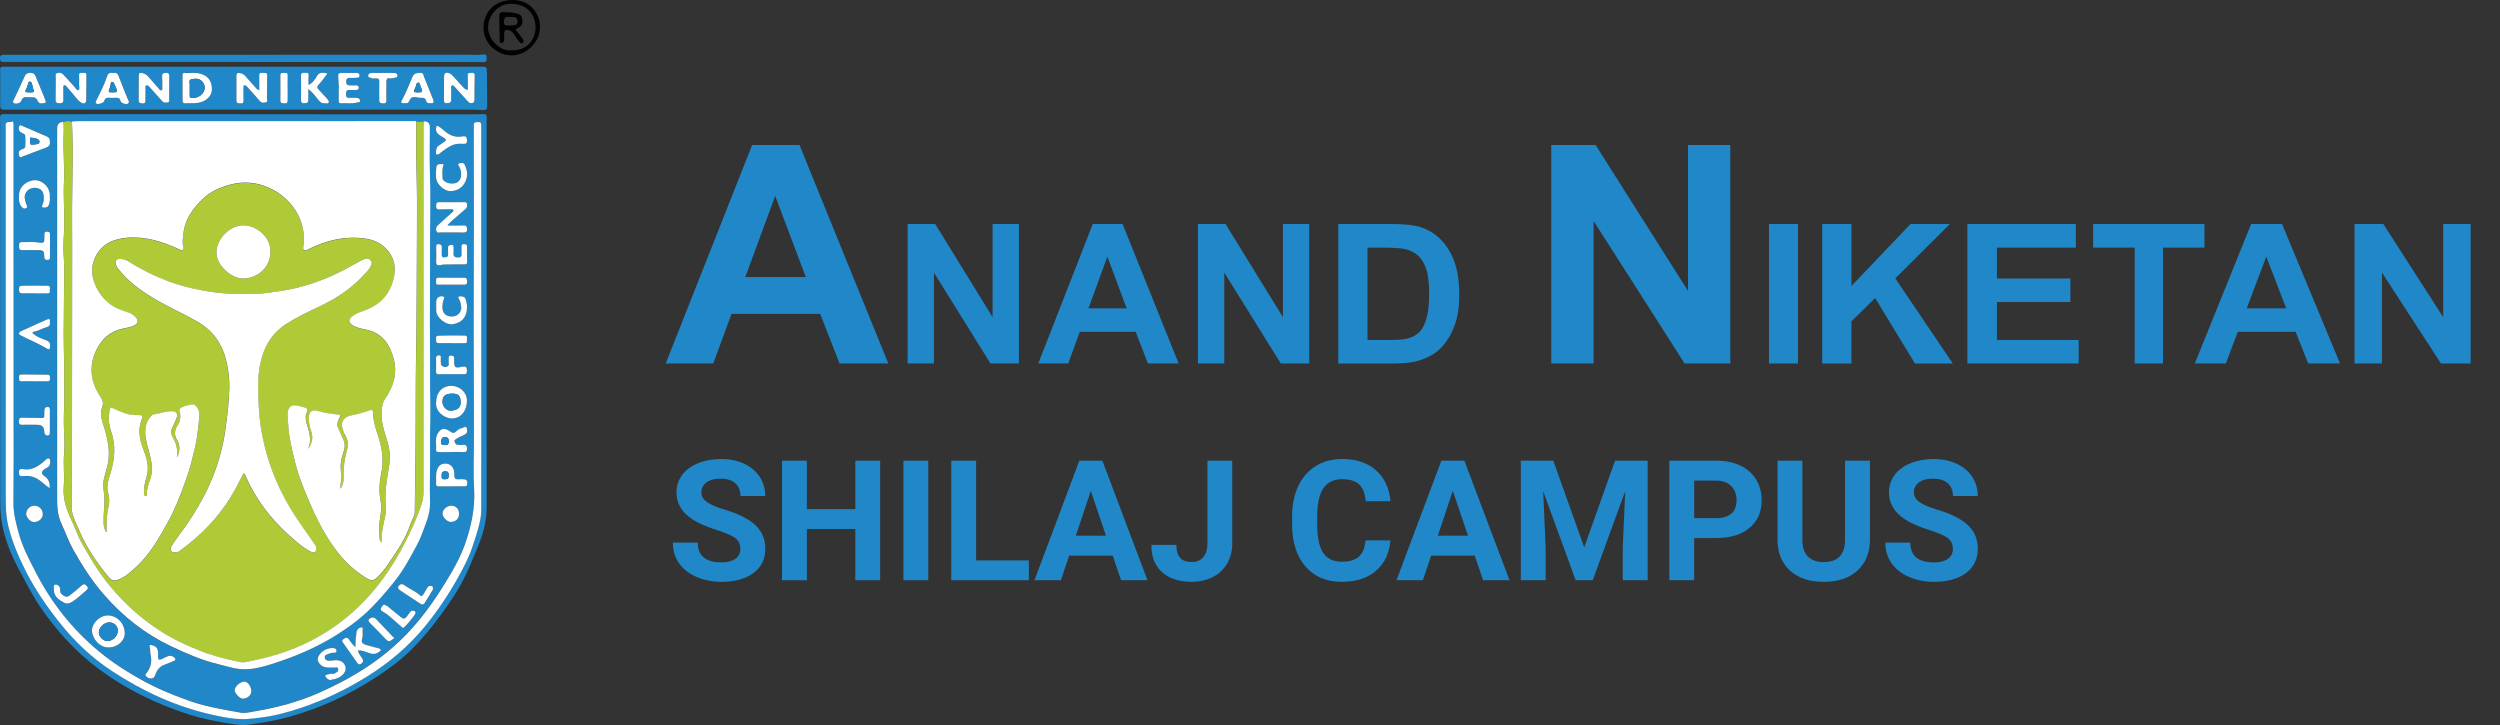 <svg xmlns="http://www.w3.org/2000/svg" width="200" height="58" viewBox="0 0 200 58" fill="none"><rect x="0" y="0" width="200" height="58" fill="#333333" stroke="none"/><g clip-path="url(#clip0_2979_13598)"><path d="M19.091 9.142C25.346 9.142 31.6 9.142 37.858 9.148C38.136 9.148 38.41 9.136 38.685 9.128C38.87 9.122 38.939 9.172 38.936 9.37C38.921 9.992 38.93 10.617 38.93 11.239C38.93 21.036 38.936 30.829 38.93 40.623C38.93 41.733 38.632 42.782 38.198 43.812C37.956 44.389 37.718 44.973 37.467 45.547C36.893 46.847 36.12 48.026 35.283 49.169C34.525 50.209 33.7 51.207 32.774 52.101C31.929 52.916 30.967 53.608 29.973 54.251C27.897 55.593 25.677 56.62 23.294 57.304C22.206 57.615 21.092 57.799 19.972 57.965C19.282 58.069 18.631 57.932 17.968 57.817C17.06 57.66 16.161 57.488 15.28 57.21C12.568 56.357 10.05 55.134 7.783 53.428C6.012 52.092 4.554 50.469 3.293 48.66C2.606 47.674 2.081 46.602 1.51 45.55C0.907 44.44 0.447 43.285 0.187 42.053C0.011 41.218 0.017 40.368 0.017 39.524C0.011 29.905 0.011 20.289 0.011 10.673C0.011 10.268 0.026 9.862 0.002 9.459C-0.013 9.205 0.059 9.128 0.327 9.128C2.729 9.139 5.13 9.133 7.532 9.133H19.094V9.139L19.091 9.142ZM5.749 9.741C5.519 9.684 5.292 9.658 5.065 9.761C4.724 9.761 4.554 9.93 4.554 10.265V39.622C4.554 40.401 4.545 41.153 4.9 41.908C5.22 42.589 5.465 43.306 5.835 43.969C6.549 45.248 7.341 46.474 8.308 47.588C9.814 49.314 11.573 50.715 13.661 51.701C14.883 52.282 16.116 52.827 17.445 53.141C18.007 53.271 18.553 53.463 19.13 53.526C20.014 53.62 20.868 53.398 21.684 53.141C23.515 52.563 25.286 51.829 26.914 50.795C27.729 50.277 28.521 49.723 29.229 49.075C30.092 48.284 30.848 47.386 31.576 46.474C32.296 45.571 32.825 44.561 33.366 43.557C33.497 43.315 33.614 43.06 33.709 42.799C34.02 41.955 34.411 41.138 34.387 40.199C34.369 39.515 34.363 38.831 34.378 38.147C34.414 36.592 34.363 35.037 34.408 33.48C34.432 32.603 34.384 31.721 34.39 30.841C34.405 28.57 34.363 26.298 34.381 24.027C34.396 22.348 34.381 20.665 34.387 18.986C34.396 17.331 34.435 15.672 34.381 14.014C34.339 12.741 34.372 11.461 34.372 10.185C34.372 9.856 34.202 9.699 33.864 9.714C33.67 9.714 33.476 9.714 33.282 9.711C24.259 9.711 15.232 9.714 6.209 9.717C6.05 9.717 5.895 9.735 5.737 9.744H5.743L5.749 9.741ZM1.032 9.687C0.937 9.711 0.844 9.764 0.761 9.752C0.459 9.714 0.435 9.88 0.444 10.108C0.456 10.422 0.45 10.739 0.45 11.053C0.45 20.556 0.45 30.062 0.45 39.565C0.45 40.451 0.459 41.324 0.689 42.198C0.991 43.359 1.445 44.455 1.976 45.518C2.747 47.055 3.715 48.476 4.787 49.827C5.964 51.307 7.326 52.596 8.909 53.644C11.394 55.288 14.067 56.52 17 57.174C17.831 57.361 18.664 57.526 19.521 57.518C19.939 57.512 20.349 57.453 20.764 57.405C21.887 57.278 22.965 56.988 24.026 56.635C25.904 56.01 27.672 55.16 29.348 54.118C31.119 53.019 32.688 51.698 33.999 50.093C34.984 48.888 35.851 47.6 36.609 46.246C36.926 45.681 37.231 45.103 37.493 44.508C37.718 43.999 37.885 43.463 38.055 42.93C38.282 42.216 38.494 41.493 38.497 40.744C38.509 35.556 38.503 30.37 38.5 25.182C38.5 20.141 38.494 15.098 38.497 10.055C38.497 9.865 38.491 9.741 38.237 9.752C38.022 9.761 37.861 9.77 37.9 10.043C37.909 10.114 37.897 10.188 37.897 10.259C37.9 12.394 37.909 14.532 37.906 16.667C37.906 19.821 37.891 22.975 37.891 26.126C37.891 29.076 37.906 32.026 37.912 34.972C37.915 36.34 37.849 37.714 37.927 39.08C38.016 40.632 37.697 42.1 37.192 43.537C36.932 44.283 36.571 44.997 36.17 45.687C35.164 47.428 34.059 49.092 32.667 50.573C30.657 52.711 28.216 54.219 25.546 55.403C23.912 56.126 22.201 56.591 20.438 56.887C20.038 56.955 19.632 57.076 19.232 57.002C17.893 56.757 16.546 56.546 15.253 56.096C14.387 55.794 13.536 55.462 12.705 55.086C11.923 54.734 11.176 54.313 10.441 53.875C9.53 53.333 8.661 52.729 7.848 52.051C5.737 50.286 4.073 48.165 2.83 45.725C2.317 44.718 1.785 43.72 1.489 42.624C1.277 41.846 1.062 41.07 1.074 40.243C1.098 38.055 1.086 35.867 1.086 33.675C1.086 25.872 1.086 18.068 1.08 10.265C1.08 10.072 1.101 9.877 1.032 9.678V9.687ZM35.782 18.041C36.009 17.766 36.218 17.594 36.424 17.423C36.687 17.201 36.944 16.972 37.207 16.747C37.35 16.626 37.395 16.46 37.344 16.297C37.293 16.128 37.117 16.185 36.989 16.182C36.367 16.176 35.749 16.188 35.128 16.179C34.898 16.176 34.883 16.294 34.88 16.472C34.88 16.653 34.907 16.771 35.128 16.762C35.421 16.75 35.716 16.753 36.009 16.753C36.099 16.753 36.224 16.712 36.26 16.821C36.293 16.922 36.176 16.978 36.111 17.041C36.015 17.135 35.907 17.221 35.806 17.313C35.534 17.556 35.259 17.799 34.993 18.047C34.853 18.175 34.85 18.349 34.904 18.509C34.958 18.669 35.119 18.598 35.235 18.601C35.845 18.607 36.454 18.601 37.063 18.607C37.252 18.61 37.356 18.581 37.353 18.358C37.35 18.148 37.323 18.03 37.063 18.041C36.657 18.059 36.254 18.047 35.776 18.047L35.782 18.041ZM34.886 32.194C34.817 32.973 35.582 33.438 36.081 33.471C36.83 33.521 37.356 32.902 37.353 32.04C37.353 31.386 36.792 30.865 36.096 30.865C35.373 30.865 34.886 31.404 34.889 32.191L34.886 32.194ZM8.706 51.796C9.384 51.802 9.999 51.269 9.978 50.644C9.948 49.753 9.255 49.231 8.637 49.237C7.944 49.246 7.35 49.865 7.359 50.455C7.368 51.05 7.947 51.82 8.706 51.799V51.796ZM36.105 36.172V36.166C36.442 36.166 36.78 36.157 37.114 36.169C37.284 36.175 37.353 36.136 37.362 35.949C37.374 35.692 37.314 35.556 37.019 35.594C36.875 35.612 36.726 35.603 36.58 35.585C36.454 35.57 36.424 35.464 36.376 35.357C36.311 35.221 36.415 35.185 36.475 35.135C36.565 35.064 36.669 35.014 36.771 34.963C36.911 34.892 37.057 34.836 37.198 34.762C37.428 34.64 37.395 34.404 37.335 34.241C37.261 34.045 37.078 34.229 36.956 34.249C36.8 34.276 36.633 34.371 36.526 34.486C36.332 34.691 36.2 34.649 35.985 34.501C35.531 34.181 35.209 34.276 34.969 34.786C34.796 35.156 34.925 35.559 34.889 35.946C34.871 36.13 34.958 36.18 35.128 36.175C35.453 36.166 35.779 36.175 36.108 36.175H36.102L36.105 36.172ZM3.98 11.352C4.025 11.115 3.912 10.981 3.7 10.893C3.084 10.635 2.478 10.36 1.863 10.105C1.764 10.063 1.612 9.924 1.543 10.081C1.48 10.22 1.48 10.413 1.621 10.543C1.681 10.599 1.761 10.635 1.836 10.671C1.922 10.712 2.018 10.756 2.021 10.863C2.03 11.153 2.048 11.446 2.018 11.731C1.997 11.923 1.758 11.905 1.627 12C1.442 12.136 1.504 12.335 1.546 12.483C1.597 12.658 1.755 12.536 1.86 12.495C2.469 12.267 3.072 12.036 3.679 11.808C3.9 11.725 4.043 11.603 3.983 11.349L3.98 11.352ZM28.431 51.77C28.174 51.565 28.061 51.331 27.905 51.133C27.801 51.002 27.664 50.999 27.55 51.094C27.469 51.159 27.305 51.219 27.425 51.388C27.804 51.923 28.177 52.459 28.557 52.995C28.643 53.117 28.736 53.235 28.912 53.102C29.076 52.978 29.091 52.853 28.981 52.679C28.855 52.483 28.703 52.3 28.637 52.066C28.814 52.009 28.957 52.075 29.112 52.11C29.503 52.208 29.892 52.495 30.31 52.178C30.376 52.128 30.471 52.107 30.462 52.003C30.45 51.897 30.346 51.888 30.274 51.867C29.949 51.775 29.617 51.701 29.294 51.604C29.088 51.541 28.879 51.435 28.966 51.171C29.032 50.967 29.032 50.763 29.014 50.561C29.002 50.434 29.097 50.197 28.93 50.2C28.739 50.203 28.557 50.369 28.521 50.603C28.512 50.653 28.521 50.706 28.515 50.757C28.458 51.077 28.452 51.399 28.44 51.772L28.431 51.77ZM36.275 21.157C36.588 21.157 36.872 21.154 37.156 21.157C37.296 21.16 37.368 21.121 37.362 20.965C37.35 20.562 37.347 20.156 37.356 19.753C37.362 19.561 37.267 19.537 37.105 19.534C36.917 19.528 36.905 19.635 36.911 19.771C36.917 19.937 36.902 20.103 36.917 20.268C36.938 20.497 36.878 20.615 36.609 20.603C36.352 20.591 36.248 20.5 36.278 20.248C36.293 20.114 36.278 19.978 36.281 19.845C36.284 19.712 36.278 19.587 36.09 19.599C35.94 19.611 35.827 19.653 35.836 19.839C35.845 20.014 35.827 20.192 35.842 20.366C35.863 20.6 35.663 20.559 35.549 20.588C35.385 20.633 35.331 20.511 35.331 20.366C35.331 20.171 35.331 19.972 35.34 19.777C35.349 19.602 35.259 19.543 35.092 19.534C34.91 19.522 34.886 19.611 34.889 19.759C34.895 20.153 34.904 20.547 34.886 20.941C34.874 21.195 35.008 21.267 35.212 21.213C35.576 21.119 35.94 21.187 36.275 21.157ZM37.353 24.577C37.38 24.391 37.293 24.201 37.261 24C37.219 23.757 37.022 23.739 36.842 23.719C36.714 23.704 36.594 23.769 36.702 23.923C36.818 24.092 36.836 24.287 36.881 24.477C36.971 24.862 36.696 25.259 36.299 25.318C35.797 25.392 35.426 25.143 35.394 24.705C35.376 24.456 35.397 24.21 35.489 23.973C35.528 23.873 35.582 23.745 35.394 23.716C35.14 23.674 34.907 23.846 34.895 24.104C34.883 24.373 34.88 24.643 34.895 24.912C34.922 25.43 35.669 26.029 36.185 25.952C36.95 25.839 37.359 25.371 37.356 24.58L37.353 24.577ZM36.123 38.917V38.908H37.132C37.222 38.908 37.317 38.932 37.353 38.798C37.437 38.475 37.335 38.339 36.995 38.339C36.869 38.339 36.741 38.339 36.615 38.345C36.427 38.357 36.346 38.259 36.34 38.088C36.337 38.005 36.346 37.922 36.34 37.839C36.311 37.406 36.057 37.116 35.683 37.09C35.286 37.06 35.026 37.276 34.922 37.717C34.847 38.034 34.907 38.36 34.88 38.677C34.865 38.875 34.955 38.926 35.137 38.92C35.462 38.908 35.788 38.917 36.117 38.917H36.123ZM26.478 53.41C26.627 53.41 26.723 53.401 26.815 53.413C26.896 53.425 27.018 53.351 27.048 53.49C27.072 53.608 27.039 53.712 26.929 53.786C26.812 53.863 26.693 53.934 26.549 53.908C26.406 53.881 26.287 53.958 26.152 53.973C26.003 53.988 26.009 54.091 26.069 54.171C26.161 54.296 26.284 54.423 26.457 54.399C26.869 54.337 27.257 54.21 27.52 53.866C27.828 53.466 27.595 52.951 27.105 52.839C26.809 52.77 26.532 52.892 26.245 52.853C26.098 52.833 26.009 52.762 25.982 52.634C25.955 52.507 26.033 52.4 26.149 52.365C26.32 52.314 26.475 52.217 26.663 52.225C26.791 52.231 26.938 52.231 26.923 52.048C26.911 51.897 26.785 51.861 26.648 51.849C26.182 51.814 25.653 52.119 25.468 52.528C25.393 52.691 25.393 52.836 25.489 52.993C25.734 53.395 26.125 53.419 26.478 53.407V53.41ZM1.522 15.764C1.507 16.001 1.522 16.247 1.669 16.466C1.767 16.614 1.916 16.744 2.084 16.659C2.257 16.57 2.126 16.41 2.084 16.276C1.991 15.983 1.89 15.696 2.084 15.394C2.263 15.113 2.624 14.953 3.022 15.059C3.308 15.136 3.461 15.338 3.494 15.649C3.52 15.906 3.511 16.152 3.401 16.383C3.299 16.59 3.407 16.608 3.574 16.608C3.768 16.608 3.873 16.534 3.933 16.339C4.01 16.093 3.995 15.847 3.989 15.604C3.968 14.885 3.258 14.295 2.595 14.434C1.908 14.577 1.456 15.107 1.528 15.764H1.522ZM35.498 13.14C35.002 13.099 34.922 13.14 34.889 13.525C34.868 13.771 34.865 14.026 34.889 14.272C34.94 14.748 35.54 15.305 36.033 15.293C36.511 15.281 36.92 15.077 37.168 14.651C37.446 14.171 37.413 13.67 37.174 13.182C37.078 12.983 36.857 13.025 36.726 13.078C36.559 13.146 36.72 13.277 36.759 13.377C36.774 13.416 36.794 13.451 36.809 13.493C36.962 13.964 36.896 14.34 36.615 14.565C36.409 14.728 35.895 14.725 35.627 14.547C35.516 14.473 35.397 14.393 35.397 14.236C35.397 13.869 35.337 13.496 35.501 13.143L35.498 13.14ZM3.974 25.774C4.043 25.49 3.915 25.481 3.691 25.581C3.028 25.883 2.356 26.18 1.692 26.485C1.468 26.588 1.445 26.724 1.645 26.828C2.359 27.198 3.108 27.497 3.798 27.918C3.891 27.974 3.968 27.959 3.986 27.817C4.04 27.435 3.962 27.326 3.604 27.189C3.29 27.068 2.962 26.964 2.702 26.733C2.666 26.701 2.597 26.695 2.6 26.63C2.603 26.547 2.69 26.532 2.735 26.526C3.081 26.47 3.371 26.268 3.703 26.18C3.9 26.126 4.043 26.017 3.971 25.774H3.974ZM12.087 54.281C12.299 54.281 12.377 54.094 12.436 53.934C12.574 53.561 12.801 53.298 13.192 53.167C13.431 53.09 13.655 52.978 13.885 52.883C14.031 52.824 14.088 52.759 13.945 52.619C13.7 52.377 13.464 52.465 13.21 52.593C12.642 52.877 12.616 52.886 12.639 52.27C12.642 52.208 12.63 52.146 12.624 52.083C12.586 51.793 12.38 51.669 12.117 51.61C12.039 51.592 11.905 51.589 11.956 51.713C12.036 51.915 11.976 52.125 12.027 52.32C12.156 52.85 12.081 53.336 11.758 53.786C11.696 53.872 11.558 53.961 11.654 54.079C11.749 54.195 11.881 54.293 12.081 54.284H12.084L12.087 54.281ZM3.989 19.679H3.992C3.992 19.368 3.992 19.057 3.992 18.746C3.992 18.581 3.9 18.539 3.75 18.539C3.601 18.539 3.541 18.604 3.544 18.746C3.547 18.829 3.544 18.912 3.544 18.995C3.544 19.424 3.497 19.475 3.081 19.407C2.639 19.336 2.2 19.38 1.761 19.374C1.501 19.368 1.519 19.522 1.516 19.697C1.516 19.881 1.522 20.026 1.77 20.02C2.149 20.011 2.526 20.017 2.905 20.017C3.503 20.017 3.514 20.017 3.538 20.591C3.547 20.766 3.625 20.793 3.768 20.799C3.93 20.808 3.995 20.748 3.989 20.585C3.98 20.286 3.986 19.984 3.986 19.685L3.989 19.679ZM36.977 11.509C37.162 11.5 37.374 11.577 37.362 11.236C37.353 10.973 37.264 10.863 37.016 10.91C36.358 11.044 35.857 10.765 35.406 10.342C35.322 10.265 35.226 10.2 35.131 10.134C34.975 10.028 34.901 10.043 34.883 10.259C34.856 10.585 35.035 10.745 35.289 10.89C35.794 11.174 35.788 11.201 35.295 11.518C35.191 11.586 35.086 11.657 34.993 11.737C34.898 11.822 34.835 12.317 34.91 12.347C35.095 12.421 35.194 12.255 35.313 12.169C35.809 11.805 36.296 11.429 36.977 11.509ZM36.152 29.938V29.932C36.478 29.932 36.803 29.926 37.129 29.935C37.284 29.941 37.353 29.899 37.356 29.727C37.368 29.325 37.293 29.259 36.881 29.354C36.436 29.458 36.343 29.384 36.34 28.931C36.34 28.836 36.335 28.744 36.34 28.652C36.346 28.481 36.221 28.454 36.096 28.439C35.943 28.424 35.898 28.519 35.898 28.652C35.898 28.789 35.883 28.925 35.904 29.055C35.937 29.268 35.797 29.351 35.645 29.354C35.465 29.36 35.295 29.274 35.274 29.061C35.259 28.928 35.274 28.792 35.268 28.658C35.262 28.558 35.319 28.418 35.122 28.421C34.943 28.424 34.886 28.51 34.889 28.673C34.895 29.014 34.901 29.357 34.889 29.698C34.88 29.896 34.964 29.944 35.146 29.938C35.483 29.926 35.818 29.935 36.155 29.935L36.152 29.938ZM3.971 39.056C3.998 38.621 3.867 38.307 3.577 38.111C3.287 37.916 3.293 37.717 3.601 37.507C3.73 37.424 3.909 37.353 3.96 37.232C4.031 37.072 4.061 36.805 3.945 36.699C3.816 36.58 3.661 36.782 3.541 36.888C3.049 37.315 2.529 37.664 1.821 37.528C1.555 37.477 1.507 37.62 1.516 37.851C1.528 38.099 1.686 38.111 1.863 38.088C2.448 38.008 2.932 38.206 3.362 38.582C3.544 38.739 3.738 38.881 3.965 39.059L3.971 39.056ZM3.989 33.722V32.792C3.989 32.671 3.96 32.553 3.81 32.55C3.667 32.547 3.571 32.636 3.556 32.778C3.541 32.923 3.541 33.068 3.547 33.21C3.556 33.391 3.508 33.456 3.296 33.444C2.795 33.414 2.29 33.435 1.785 33.417C1.546 33.408 1.516 33.521 1.516 33.717C1.516 33.909 1.555 33.992 1.773 33.983C2.182 33.965 2.592 33.983 3.001 33.983C3.347 33.983 3.529 34.158 3.544 34.504C3.544 34.534 3.544 34.566 3.55 34.599C3.562 34.744 3.643 34.836 3.786 34.842C3.951 34.851 3.989 34.732 3.989 34.593C3.986 34.303 3.989 34.013 3.989 33.725V33.722ZM34.641 47.09C34.632 46.99 34.659 46.886 34.539 46.871C34.414 46.856 34.285 46.847 34.208 46.984C34.1 47.173 33.99 47.36 33.876 47.544C33.811 47.65 33.724 47.73 33.599 47.615C33.225 47.268 32.741 47.096 32.338 46.797C32.162 46.667 32.007 46.732 31.899 46.871C31.782 47.025 31.893 47.141 32.025 47.23C32.565 47.588 33.109 47.943 33.646 48.302C33.796 48.402 33.906 48.355 33.99 48.222C34.199 47.887 34.405 47.549 34.608 47.212C34.632 47.17 34.635 47.114 34.644 47.087L34.641 47.09ZM4.303 47.158C4.303 47.703 4.682 47.97 5.101 48.204C5.447 48.396 5.722 48.189 5.973 48.005C6.292 47.772 6.579 47.496 6.887 47.244C7.018 47.135 7.087 47.037 6.946 46.886C6.821 46.75 6.716 46.667 6.534 46.839C6.244 47.108 5.931 47.351 5.62 47.6C5.363 47.807 5.232 47.757 4.963 47.561C4.775 47.422 4.82 47.268 4.805 47.108C4.784 46.88 4.611 46.762 4.428 46.765C4.258 46.768 4.315 46.969 4.303 47.096C4.303 47.117 4.303 47.138 4.303 47.158ZM33.243 49.036C33.249 48.953 33.213 48.882 33.13 48.873C33.034 48.861 32.92 48.817 32.843 48.929C32.738 49.075 32.628 49.211 32.52 49.35C32.395 49.516 32.26 49.531 32.093 49.391C31.756 49.11 31.415 48.835 31.072 48.559C31 48.5 30.925 48.453 30.836 48.414C30.624 48.319 30.597 48.479 30.513 48.592C30.406 48.734 30.477 48.852 30.582 48.909C31.164 49.217 31.588 49.72 32.093 50.12C32.147 50.161 32.171 50.247 32.269 50.227C32.407 50.197 33.255 49.172 33.249 49.042L33.243 49.036ZM36.146 27.45C36.472 27.453 36.797 27.45 37.123 27.456C37.27 27.459 37.386 27.438 37.347 27.261C37.317 27.11 37.467 26.849 37.177 26.843C36.475 26.825 35.77 26.837 35.068 26.855C34.796 26.861 34.907 27.089 34.886 27.231C34.865 27.391 34.946 27.453 35.104 27.453C35.45 27.447 35.797 27.453 36.143 27.453L36.146 27.45ZM2.786 23.467C3.111 23.467 3.44 23.467 3.765 23.467C3.891 23.467 4.016 23.473 3.983 23.298C3.954 23.141 4.112 22.866 3.804 22.854C3.12 22.833 2.436 22.851 1.752 22.854C1.504 22.854 1.522 23.023 1.522 23.197C1.522 23.372 1.585 23.467 1.779 23.464C2.117 23.458 2.454 23.464 2.792 23.464L2.786 23.467ZM36.72 41.111C36.72 40.72 36.472 40.46 36.09 40.457C35.758 40.454 35.397 40.777 35.394 41.079C35.394 41.375 35.764 41.76 36.048 41.76C36.454 41.757 36.72 41.502 36.72 41.111ZM20.104 55.264C20.092 54.894 19.811 54.529 19.545 54.532C19.208 54.532 18.76 54.941 18.775 55.231C18.79 55.492 19.205 55.916 19.435 55.898C19.835 55.871 20.116 55.605 20.107 55.264H20.104ZM36.081 22.774C36.436 22.774 36.794 22.771 37.153 22.774C37.353 22.774 37.365 22.647 37.359 22.502C37.356 22.362 37.359 22.22 37.156 22.22C36.463 22.22 35.77 22.217 35.077 22.214C34.808 22.214 34.904 22.413 34.883 22.549C34.859 22.718 34.916 22.789 35.104 22.78C35.429 22.765 35.755 22.774 36.081 22.774ZM2.714 40.457C2.385 40.457 2.09 40.762 2.087 41.105C2.084 41.393 2.436 41.763 2.711 41.76C3.105 41.754 3.419 41.47 3.416 41.12C3.413 40.735 3.114 40.454 2.711 40.454L2.714 40.457ZM31.538 51.035C31.484 50.988 31.43 50.949 31.382 50.899C30.943 50.44 30.51 49.975 30.068 49.519C29.916 49.362 29.724 49.365 29.563 49.492C29.366 49.649 29.515 49.767 29.635 49.889C30.002 50.259 30.37 50.629 30.725 51.008C31.075 51.382 31.113 51.39 31.535 51.035H31.538ZM2.735 30.503C3.081 30.506 3.428 30.497 3.777 30.509C3.971 30.515 4.004 30.423 3.998 30.263C3.992 30.112 4.007 29.973 3.78 29.973C3.096 29.973 2.412 29.967 1.728 29.955C1.489 29.95 1.531 30.107 1.522 30.249C1.516 30.397 1.519 30.512 1.725 30.506C2.063 30.494 2.4 30.503 2.735 30.503Z" fill="#2088C9"></path><path d="M19.446 5.337H38.463C38.929 5.337 38.95 5.346 38.956 5.802C38.968 6.705 38.968 7.605 38.974 8.509C38.974 8.737 38.905 8.814 38.63 8.799C37.875 8.757 37.116 8.772 36.357 8.769C28.92 8.769 21.483 8.769 14.045 8.769C13.066 8.769 12.086 8.769 11.106 8.769H4.496C3.176 8.769 1.856 8.769 0.538 8.775C0.016 8.775 0.016 8.781 0.016 8.251C0.016 7.36 0.031 6.468 0.016 5.577C0.01 5.301 0.168 5.34 0.335 5.34H19.449L19.446 5.337ZM6.904 7.016H6.916C6.916 6.684 6.91 6.353 6.916 6.021C6.922 5.802 6.769 5.829 6.638 5.837C6.512 5.846 6.321 5.757 6.33 6.015C6.339 6.264 6.342 6.513 6.33 6.761C6.321 6.921 6.417 7.158 6.261 7.214C6.142 7.256 6.028 7.022 5.918 6.901C5.634 6.596 5.356 6.285 5.076 5.977C4.938 5.829 4.759 5.793 4.586 5.846C4.398 5.903 4.466 6.083 4.463 6.219C4.457 6.8 4.463 7.38 4.448 7.961C4.442 8.192 4.511 8.269 4.753 8.266C4.977 8.266 5.085 8.215 5.073 7.976C5.058 7.656 5.067 7.333 5.073 7.013C5.073 6.948 5.037 6.859 5.141 6.832C5.228 6.809 5.279 6.865 5.327 6.924C5.536 7.17 5.742 7.419 5.957 7.662C6.121 7.848 6.261 8.061 6.476 8.201C6.727 8.361 6.901 8.272 6.904 7.984C6.91 7.662 6.904 7.342 6.904 7.022V7.016ZM20.742 7.214C20.551 7.161 20.485 7.052 20.404 6.96C20.136 6.658 19.864 6.356 19.595 6.051C19.473 5.908 19.308 5.855 19.129 5.837C18.986 5.823 18.911 5.876 18.911 6.027V8.047C18.911 8.278 19.078 8.26 19.239 8.272C19.422 8.287 19.484 8.212 19.478 8.041C19.473 7.7 19.476 7.357 19.478 7.013C19.478 6.948 19.44 6.856 19.547 6.832C19.625 6.815 19.684 6.847 19.738 6.909C19.903 7.096 20.079 7.277 20.243 7.463C20.431 7.673 20.608 7.89 20.799 8.1C20.93 8.245 21.112 8.224 21.271 8.183C21.441 8.135 21.357 7.973 21.357 7.86C21.366 7.259 21.351 6.658 21.372 6.057C21.381 5.834 21.274 5.811 21.109 5.834C20.963 5.855 20.724 5.716 20.733 6.042C20.745 6.421 20.736 6.8 20.736 7.212L20.742 7.214ZM37.424 7.197C37.191 7.167 37.086 7.016 36.97 6.892C36.713 6.619 36.459 6.341 36.211 6.062C36.139 5.982 36.068 5.914 35.966 5.873C35.676 5.752 35.527 5.846 35.524 6.151C35.524 6.761 35.524 7.374 35.515 7.984C35.515 8.153 35.542 8.281 35.745 8.266C35.927 8.251 36.104 8.224 36.098 7.976C36.089 7.697 36.092 7.416 36.101 7.137C36.104 7.04 36.038 6.906 36.148 6.856C36.283 6.794 36.352 6.93 36.423 7.01C36.761 7.38 37.086 7.756 37.43 8.124C37.522 8.224 37.645 8.304 37.794 8.251C37.958 8.195 37.952 8.044 37.955 7.91C37.964 7.288 37.961 6.667 37.976 6.048C37.982 5.814 37.839 5.84 37.69 5.84C37.537 5.84 37.403 5.823 37.415 6.054C37.436 6.43 37.421 6.812 37.421 7.203L37.424 7.197ZM13.54 7.043C13.54 6.744 13.531 6.442 13.543 6.142C13.552 5.938 13.528 5.823 13.263 5.826C12.982 5.831 12.958 5.959 12.973 6.175C12.991 6.424 12.985 6.673 12.985 6.921C12.985 7.031 13.027 7.191 12.901 7.223C12.8 7.25 12.725 7.108 12.653 7.028C12.382 6.726 12.113 6.424 11.85 6.113C11.716 5.953 11.542 5.873 11.345 5.834C11.223 5.811 11.109 5.826 11.106 5.991C11.1 6.675 11.091 7.36 11.097 8.044C11.097 8.251 11.276 8.266 11.447 8.269C11.629 8.269 11.638 8.15 11.638 8.017C11.638 7.685 11.638 7.354 11.641 7.022C11.641 6.957 11.599 6.865 11.698 6.835C11.784 6.809 11.856 6.835 11.919 6.909C12.14 7.158 12.364 7.407 12.588 7.653C12.719 7.801 12.848 7.952 12.985 8.094C13.116 8.233 13.299 8.23 13.457 8.18C13.594 8.135 13.526 7.981 13.531 7.878C13.543 7.599 13.534 7.318 13.534 7.04H13.54V7.043ZM14.604 7.034C14.604 7.365 14.61 7.697 14.604 8.029C14.601 8.204 14.669 8.275 14.846 8.263C15.201 8.239 15.554 8.281 15.909 8.212C16.465 8.106 16.913 7.712 16.948 7.244C16.999 6.545 16.689 6.074 16.055 5.897C15.631 5.778 15.198 5.858 14.771 5.834C14.592 5.826 14.604 5.953 14.604 6.068V7.031V7.034ZM9.06 5.843C8.848 5.799 8.663 5.84 8.585 6.074C8.367 6.767 8.03 7.41 7.704 8.056C7.647 8.171 7.644 8.251 7.761 8.31C7.889 8.372 8.307 8.227 8.343 8.091C8.403 7.863 8.537 7.798 8.761 7.825C8.917 7.842 9.078 7.836 9.236 7.825C9.439 7.813 9.598 7.816 9.649 8.079C9.675 8.233 10.097 8.384 10.213 8.31C10.425 8.171 10.261 8.014 10.207 7.875C9.98 7.294 9.732 6.726 9.52 6.142C9.433 5.908 9.326 5.781 9.06 5.846V5.843ZM34.452 8.26C34.694 8.284 34.748 8.195 34.658 7.97C34.41 7.371 34.177 6.764 33.935 6.163C33.875 6.015 33.89 5.817 33.618 5.829C33.353 5.84 33.138 5.855 33.009 6.142C32.722 6.788 32.486 7.454 32.128 8.073C32.095 8.133 32.086 8.254 32.218 8.257C32.43 8.266 32.663 8.331 32.767 8.044C32.863 7.78 33.096 7.724 33.332 7.789C33.469 7.825 33.6 7.836 33.732 7.827C33.911 7.816 34.037 7.857 34.087 8.047C34.135 8.221 34.264 8.295 34.449 8.263L34.452 8.26ZM3.301 8.272C3.493 8.254 3.723 8.266 3.657 8.082C3.412 7.413 3.11 6.767 2.85 6.104C2.764 5.879 2.632 5.826 2.405 5.829C2.178 5.831 2.059 5.923 1.972 6.116C1.679 6.758 1.384 7.398 1.079 8.035C1.037 8.124 1.01 8.186 1.1 8.245C1.261 8.358 1.662 8.248 1.715 8.056C1.79 7.792 1.99 7.742 2.196 7.774C2.477 7.819 2.844 7.65 3.009 8.056C3.065 8.195 3.179 8.292 3.298 8.272H3.301ZM24.685 6.803C24.685 6.533 24.664 6.302 24.691 6.08C24.715 5.873 24.631 5.82 24.446 5.837C24.281 5.852 24.072 5.766 24.078 6.071C24.09 6.714 24.084 7.36 24.081 8.002C24.081 8.174 24.123 8.284 24.329 8.272C24.508 8.263 24.67 8.26 24.664 8.017C24.655 7.742 24.664 7.469 24.664 7.135C25.04 7.413 25.246 7.724 25.473 8.011C25.622 8.201 25.787 8.31 26.032 8.272C26.118 8.257 26.238 8.331 26.289 8.23C26.345 8.112 26.262 8.017 26.181 7.928C25.942 7.668 25.706 7.404 25.467 7.143C25.363 7.028 25.345 6.942 25.47 6.809C25.691 6.575 25.882 6.311 26.076 6.054C26.115 6 26.262 5.882 26.068 5.858C25.805 5.829 25.536 5.781 25.357 6.092C25.201 6.365 25.019 6.637 24.682 6.812L24.685 6.803ZM27.101 7.25V8.058C27.101 8.189 27.131 8.284 27.295 8.269C27.71 8.233 28.131 8.328 28.544 8.21C28.648 8.18 28.816 8.233 28.809 8.07C28.806 7.907 28.663 7.836 28.505 7.83C28.326 7.825 28.146 7.819 27.967 7.83C27.734 7.848 27.686 7.736 27.686 7.531C27.686 7.327 27.722 7.191 27.976 7.206C28.155 7.217 28.335 7.206 28.514 7.2C28.63 7.194 28.711 7.149 28.705 7.01C28.699 6.874 28.627 6.829 28.502 6.835C28.344 6.838 28.185 6.835 28.027 6.835C27.836 6.838 27.701 6.782 27.698 6.56C27.695 6.353 27.749 6.222 28 6.24C28.167 6.252 28.338 6.231 28.505 6.225C28.627 6.219 28.771 6.243 28.768 6.048C28.768 5.879 28.66 5.837 28.52 5.837C28.111 5.837 27.698 5.837 27.289 5.837C27.116 5.837 27.053 5.905 27.059 6.08C27.071 6.501 27.152 6.921 27.101 7.253V7.247V7.25ZM30.643 5.837C30.351 5.837 30.055 5.843 29.759 5.837C29.616 5.834 29.503 5.882 29.47 6.021C29.425 6.208 29.607 6.19 29.709 6.246C29.828 6.308 29.956 6.282 30.082 6.273C30.285 6.261 30.36 6.326 30.354 6.536C30.339 7.022 30.357 7.511 30.348 7.996C30.342 8.224 30.449 8.272 30.655 8.275C30.864 8.281 30.93 8.215 30.924 8.014C30.912 7.608 30.918 7.206 30.924 6.8C30.924 6.637 30.894 6.442 30.969 6.32C31.035 6.211 31.244 6.296 31.384 6.273C31.444 6.264 31.501 6.222 31.561 6.219C31.692 6.211 31.829 6.219 31.805 6.027C31.785 5.843 31.641 5.837 31.498 5.837H30.643ZM23.018 7.043C23.018 6.711 23.006 6.376 23.024 6.048C23.033 5.855 22.946 5.814 22.782 5.834C22.633 5.855 22.43 5.757 22.436 6.045C22.444 6.708 22.442 7.371 22.436 8.035C22.436 8.301 22.624 8.248 22.788 8.269C22.976 8.289 23.027 8.207 23.024 8.038C23.015 7.706 23.024 7.374 23.024 7.043H23.018Z" fill="#2088C9"></path><path d="M19.505 4.957H0.55C0.475 4.957 0.401 4.949 0.329 4.957C0.087 4.978 -0.006 4.892 0 4.638C0.006 4.383 0.144 4.383 0.323 4.383C0.702 4.386 1.082 4.383 1.461 4.383C13.468 4.383 25.473 4.383 37.477 4.38C37.886 4.38 38.292 4.413 38.702 4.356C38.887 4.333 38.947 4.463 38.935 4.638C38.923 4.809 38.979 4.969 38.678 4.969C36.709 4.955 34.738 4.96 32.77 4.96H19.499V4.955L19.505 4.957Z" fill="#2088C9"></path><path d="M40.915 4.428C40.019 4.422 39.174 3.856 38.839 3.03C38.666 2.609 38.636 2.133 38.738 1.691C38.863 1.141 39.204 0.631 39.688 0.338C40.345 -0.062 41.345 -0.115 42.038 0.222C42.415 0.406 42.719 0.714 42.922 1.078C43.547 2.207 43.072 3.569 41.952 4.161C41.853 4.212 41.755 4.259 41.65 4.297C41.42 4.386 41.166 4.428 40.915 4.425V4.428ZM40.921 4.022C42.056 4.084 42.884 3.24 42.842 2.106C42.8 1.031 42.047 0.305 40.853 0.302C39.759 0.302 38.899 1.407 39.069 2.461C39.198 3.252 40.058 4.14 40.921 4.022Z" fill="#010101"></path><path d="M5.07 9.759C5.294 9.655 5.524 9.682 5.754 9.738C5.778 10.357 5.814 10.976 5.817 11.595C5.826 12.818 5.805 14.044 5.781 15.267C5.751 16.813 5.775 18.359 5.772 19.905C5.766 26.764 5.76 33.622 5.754 40.481C5.754 40.647 5.733 40.819 5.769 40.978C5.898 41.547 6.175 42.065 6.399 42.598C6.662 43.214 6.991 43.804 7.352 44.369C7.762 45.009 8.222 45.616 8.705 46.205C8.888 46.428 9.094 46.519 9.407 46.41C9.999 46.205 10.435 45.788 10.877 45.388C11.979 44.39 12.693 43.114 13.401 41.84C13.938 40.878 14.351 39.856 14.724 38.822C14.96 38.177 15.181 37.52 15.345 36.853C15.509 36.184 15.698 35.517 15.781 34.828C15.856 34.215 15.958 33.604 15.922 32.983C15.91 32.755 15.623 32.349 15.465 32.37C15.118 32.411 14.769 32.461 14.461 32.648C14.351 32.716 14.312 32.823 14.354 32.947C14.482 33.335 14.428 33.705 14.21 34.04C13.95 34.443 13.921 34.81 14.174 35.242C14.431 35.675 14.392 36.205 14.15 36.619C14.252 35.983 14.079 35.458 13.798 34.967C13.634 34.679 13.684 34.392 13.825 34.143C13.947 33.927 14.028 33.693 14.121 33.468C14.261 33.136 14.103 32.917 13.738 32.914C13.287 32.914 12.863 33.071 12.427 33.148C12.316 33.169 12.209 33.169 12.116 33.267C11.833 33.575 11.662 33.93 11.627 34.345C11.567 35.059 11.812 35.722 11.985 36.397C12.155 37.063 12.251 37.739 12.003 38.405C11.866 38.775 11.728 39.139 11.755 39.542C11.761 39.61 11.764 39.705 11.659 39.705C11.555 39.705 11.513 39.625 11.516 39.536C11.522 39.332 11.504 39.13 11.54 38.923C11.615 38.488 11.791 38.073 11.818 37.629C11.854 37.028 11.656 36.471 11.447 35.92C11.17 35.177 11.014 34.428 11.316 33.649C11.465 33.261 11.429 33.217 10.987 33.225C10.62 33.234 10.274 33.172 9.927 33.054C9.619 32.947 9.324 32.823 9.034 32.678C8.914 32.618 8.825 32.603 8.786 32.778C8.655 33.376 8.693 33.98 8.894 34.543C9.288 35.66 9.174 36.744 8.852 37.845C8.699 38.361 8.493 38.873 8.649 39.438C8.741 39.776 8.777 40.143 8.696 40.487C8.544 41.13 8.511 41.775 8.532 42.427C8.532 42.477 8.562 42.545 8.472 42.592C8.365 42.353 8.293 42.113 8.287 41.855C8.278 41.443 8.302 41.035 8.332 40.626C8.368 40.146 8.368 39.658 8.281 39.175C8.171 38.532 8.428 37.934 8.583 37.336C8.849 36.285 8.652 35.289 8.353 34.283C8.195 33.741 7.947 33.187 8.168 32.609C8.284 32.304 8.26 32.103 8.06 31.807C7.281 30.646 7.066 29.396 7.681 28.081C8.117 27.151 8.801 26.518 9.843 26.305C10.136 26.242 10.438 26.198 10.716 26.07C11.002 25.937 11.089 25.724 10.934 25.499C10.769 25.262 10.542 25.102 10.259 25.013C9.742 24.85 9.234 24.673 8.795 24.338C8.272 23.941 7.89 23.435 7.636 22.848C7.287 22.049 7.257 21.232 7.693 20.45C8.216 19.508 9.094 19.132 10.13 19.037C11.63 18.901 13.001 19.351 14.333 19.958C14.428 20.003 14.53 20.079 14.625 20.017C14.706 19.961 14.682 19.837 14.661 19.754C14.569 19.425 14.631 19.105 14.661 18.776C14.784 17.485 15.536 16.532 16.453 15.726C16.827 15.397 17.334 15.158 17.845 14.965C19.106 14.497 20.333 14.503 21.549 15.051C23.207 15.803 24.554 17.536 24.276 19.662C24.261 19.78 24.216 19.946 24.315 20.017C24.431 20.1 24.575 20.005 24.697 19.946C26.11 19.241 27.586 18.88 29.181 19.096C29.772 19.176 30.31 19.378 30.746 19.774C31.415 20.382 31.701 21.151 31.543 22.037C31.304 23.376 30.558 24.329 29.252 24.824C28.9 24.957 28.532 25.061 28.228 25.289C27.828 25.588 27.863 25.843 28.294 26.085C28.652 26.29 29.064 26.316 29.446 26.42C30.632 26.743 31.176 27.59 31.477 28.65C31.818 29.843 31.495 30.927 30.811 31.919C30.608 32.212 30.57 32.52 30.537 32.843C30.453 33.705 30.737 34.508 30.985 35.313C31.176 35.938 31.244 36.584 31.143 37.214C30.985 38.206 30.791 39.19 30.847 40.2C30.868 40.549 30.904 40.919 30.829 41.254C30.674 41.953 30.498 42.643 30.531 43.457C30.447 43.294 30.375 43.217 30.372 43.137C30.354 42.631 30.295 42.122 30.387 41.621C30.48 41.118 30.546 40.605 30.453 40.114C30.313 39.37 30.343 38.645 30.498 37.919C30.716 36.895 30.59 35.903 30.259 34.916C30.056 34.315 29.874 33.702 29.85 33.065C29.838 32.769 29.742 32.775 29.512 32.861C29.052 33.036 28.577 33.157 28.09 33.249C27.648 33.332 27.278 33.628 27.37 34.149C27.418 34.416 27.517 34.665 27.651 34.896C27.86 35.254 27.875 35.624 27.768 36.003C27.565 36.72 27.46 37.443 27.49 38.192C27.502 38.488 27.463 38.819 27.254 39.113C27.197 38.689 27.383 38.298 27.308 37.907C27.194 37.321 27.272 36.773 27.472 36.216C27.598 35.867 27.633 35.497 27.448 35.133C27.305 34.86 27.215 34.564 27.075 34.291C26.925 34.004 27.015 33.749 27.143 33.501C27.29 33.217 27.272 33.19 26.94 33.166C26.421 33.131 25.907 33.03 25.411 32.885C25.023 32.772 24.742 32.932 24.718 33.338C24.691 33.767 24.778 34.173 24.915 34.579C25.086 35.067 24.954 35.515 24.661 35.935C24.984 35.209 24.724 34.528 24.524 33.844C24.467 33.649 24.455 33.459 24.47 33.264C24.485 33.077 24.712 32.879 24.575 32.731C24.452 32.6 24.201 32.583 24.007 32.515C23.977 32.503 23.948 32.5 23.918 32.491C23.347 32.316 23.028 32.553 23.013 33.154C23.007 33.444 23.052 33.732 23.066 34.019C23.114 34.946 23.332 35.849 23.55 36.744C23.759 37.602 24.04 38.452 24.381 39.279C25.068 40.94 25.799 42.575 26.893 44.032C27.598 44.968 28.422 45.746 29.446 46.333C29.727 46.493 29.921 46.445 30.139 46.247C30.483 45.936 30.767 45.587 31.023 45.204C31.723 44.165 32.463 43.143 32.846 41.935C32.944 41.621 33.18 41.358 33.186 41.02C33.207 39.557 33.222 38.094 33.237 36.631C33.267 33.871 33.249 31.111 33.291 28.354C33.338 25.022 33.341 21.694 33.362 18.362C33.371 16.86 33.377 15.362 33.326 13.86C33.282 12.48 33.309 11.1 33.303 9.72C33.497 9.72 33.691 9.72 33.885 9.723C33.957 9.851 33.879 9.981 33.879 10.111C33.885 19.866 33.882 29.618 33.879 39.373C33.879 39.693 33.837 40.007 33.739 40.312C33.38 41.42 32.89 42.474 32.359 43.508C31.609 44.956 30.731 46.324 29.644 47.556C27.152 50.378 24.016 52.093 20.321 52.842C19.963 52.916 19.596 53.055 19.213 52.978C18.078 52.747 16.958 52.46 15.889 52.028C15.115 51.714 14.351 51.376 13.613 50.962C12.394 50.274 11.295 49.445 10.294 48.498C9.067 47.337 8.015 46.019 7.182 44.55C6.853 43.969 6.471 43.416 6.223 42.791C6.083 42.444 5.942 42.092 5.778 41.757C5.345 40.86 5.017 39.942 5.103 38.941C5.181 38.059 5.058 37.179 5.13 36.296C5.214 35.316 5.079 34.333 5.112 33.35C5.157 31.99 5.139 30.628 5.133 29.266C5.127 28.182 5.082 27.098 5.103 26.02C5.121 25.025 5.112 24.03 5.127 23.032C5.142 22.09 5.154 21.146 5.085 20.201C5.037 19.546 5.127 18.883 5.133 18.226C5.139 17.367 5.133 16.511 5.106 15.652C5.085 14.998 5.145 14.346 5.136 13.695C5.124 12.854 5.073 12.009 5.082 11.171C5.088 10.707 5.133 10.242 5.076 9.777L5.082 9.768L5.07 9.759ZM19.473 37.878C19.584 37.94 19.616 38.029 19.652 38.112C20.551 40.211 21.985 41.914 23.735 43.371C24.076 43.656 24.434 43.922 24.832 44.129C24.954 44.195 25.104 44.257 25.208 44.144C25.313 44.038 25.313 43.875 25.265 43.733C25.241 43.664 25.196 43.605 25.157 43.543C24.506 42.572 23.789 41.642 23.192 40.629C22.379 39.258 21.749 37.813 21.316 36.291C20.97 35.064 20.758 33.8 20.692 32.535C20.635 31.413 20.572 30.282 20.796 29.162C21.068 27.821 21.689 26.704 22.869 25.934C23.691 25.398 24.575 24.981 25.456 24.566C26.737 23.962 27.929 23.239 28.9 22.203C29.195 21.886 29.548 21.602 29.697 21.175C29.79 20.912 29.587 20.681 29.294 20.707C29.109 20.722 28.957 20.802 28.798 20.891C28.084 21.288 27.373 21.694 26.627 22.028C25.274 22.638 23.867 23.082 22.385 23.293C21.758 23.381 21.128 23.494 20.498 23.512C19.273 23.547 18.051 23.532 16.83 23.349C15.665 23.171 14.524 22.911 13.434 22.499C12.329 22.084 11.262 21.557 10.268 20.921C10.04 20.775 9.799 20.698 9.524 20.719C9.309 20.734 9.231 20.841 9.231 21.039C9.231 21.255 9.362 21.403 9.485 21.557C10.235 22.52 11.202 23.222 12.245 23.846C13.386 24.534 14.611 25.067 15.766 25.73C16.964 26.417 17.714 27.412 18.051 28.706C18.245 29.447 18.35 30.216 18.338 30.989C18.32 32.133 18.18 33.261 18.018 34.392C17.839 35.672 17.502 36.909 17.03 38.109C16.349 39.829 15.384 41.396 14.273 42.877C14.079 43.134 13.9 43.401 13.723 43.67C13.64 43.795 13.613 43.943 13.691 44.082C13.78 44.245 13.947 44.186 14.088 44.195C14.198 44.2 14.285 44.141 14.368 44.079C14.598 43.904 14.832 43.733 15.056 43.552C16.579 42.338 17.839 40.907 18.777 39.208C19.016 38.775 19.231 38.328 19.461 37.884H19.467L19.473 37.878ZM21.624 20.186C21.704 18.951 20.501 18.036 19.494 18.027C18.398 18.015 17.305 19.102 17.314 20.233C17.323 21.184 18.476 22.318 19.488 22.286C20.677 22.247 21.63 21.347 21.627 20.189L21.624 20.186Z" fill="#AECA36"></path><path d="M33.295 9.705C33.301 11.085 33.274 12.465 33.319 13.845C33.37 15.347 33.361 16.845 33.355 18.347C33.337 21.678 33.334 25.007 33.283 28.338C33.242 31.099 33.263 33.859 33.23 36.616C33.215 38.079 33.2 39.539 33.179 41.002C33.173 41.339 32.937 41.603 32.838 41.917C32.456 43.125 31.715 44.147 31.016 45.186C30.762 45.565 30.473 45.918 30.132 46.229C29.911 46.43 29.717 46.474 29.439 46.315C28.415 45.728 27.587 44.949 26.885 44.013C25.789 42.559 25.057 40.925 24.373 39.26C24.033 38.434 23.752 37.587 23.543 36.725C23.325 35.831 23.11 34.931 23.059 34.001C23.044 33.714 23 33.426 23.005 33.136C23.02 32.535 23.343 32.298 23.91 32.473C23.94 32.482 23.97 32.487 24 32.496C24.194 32.565 24.445 32.579 24.568 32.712C24.705 32.861 24.478 33.059 24.463 33.246C24.448 33.441 24.46 33.631 24.517 33.826C24.714 34.507 24.974 35.191 24.654 35.917C24.947 35.496 25.075 35.049 24.908 34.56C24.768 34.155 24.684 33.749 24.711 33.32C24.735 32.914 25.016 32.754 25.404 32.867C25.9 33.012 26.413 33.112 26.933 33.148C27.265 33.172 27.283 33.198 27.136 33.483C27.008 33.734 26.921 33.989 27.071 34.273C27.211 34.546 27.301 34.842 27.444 35.117C27.632 35.481 27.596 35.849 27.468 36.201C27.271 36.758 27.187 37.306 27.304 37.892C27.381 38.28 27.193 38.671 27.25 39.097C27.456 38.804 27.495 38.473 27.486 38.176C27.459 37.427 27.563 36.705 27.764 35.988C27.871 35.609 27.853 35.239 27.647 34.88C27.513 34.649 27.411 34.401 27.366 34.134C27.277 33.616 27.647 33.32 28.086 33.234C28.573 33.139 29.048 33.02 29.508 32.846C29.735 32.76 29.834 32.751 29.845 33.05C29.866 33.687 30.055 34.303 30.255 34.901C30.586 35.887 30.712 36.879 30.494 37.904C30.338 38.633 30.308 39.355 30.449 40.098C30.541 40.593 30.476 41.102 30.383 41.606C30.291 42.106 30.35 42.616 30.368 43.122C30.371 43.202 30.446 43.279 30.526 43.442C30.494 42.627 30.673 41.938 30.828 41.239C30.903 40.901 30.867 40.537 30.846 40.184C30.789 39.172 30.983 38.191 31.142 37.199C31.243 36.568 31.175 35.923 30.983 35.298C30.735 34.492 30.452 33.69 30.535 32.828C30.565 32.505 30.607 32.197 30.81 31.904C31.494 30.915 31.82 29.828 31.479 28.635C31.175 27.574 30.634 26.724 29.445 26.405C29.063 26.301 28.654 26.274 28.292 26.07C27.862 25.827 27.826 25.573 28.227 25.27C28.531 25.042 28.899 24.939 29.251 24.805C30.559 24.311 31.306 23.357 31.542 22.019C31.7 21.13 31.414 20.363 30.744 19.756C30.308 19.362 29.771 19.161 29.179 19.078C27.587 18.862 26.109 19.22 24.696 19.928C24.576 19.987 24.43 20.085 24.314 19.999C24.215 19.925 24.26 19.762 24.275 19.644C24.55 17.52 23.206 15.785 21.548 15.033C20.335 14.482 19.105 14.476 17.844 14.947C17.333 15.136 16.826 15.379 16.452 15.708C15.535 16.513 14.783 17.467 14.66 18.758C14.63 19.087 14.567 19.407 14.66 19.735C14.684 19.818 14.708 19.943 14.624 19.999C14.529 20.064 14.43 19.984 14.332 19.94C12.999 19.333 11.631 18.883 10.129 19.019C9.092 19.114 8.214 19.49 7.692 20.431C7.255 21.213 7.285 22.034 7.635 22.83C7.892 23.417 8.274 23.92 8.794 24.32C9.233 24.654 9.741 24.832 10.257 24.995C10.538 25.084 10.768 25.247 10.932 25.481C11.088 25.706 11.001 25.919 10.714 26.052C10.44 26.18 10.138 26.224 9.842 26.286C8.797 26.499 8.113 27.133 7.68 28.063C7.064 29.378 7.282 30.628 8.059 31.789C8.256 32.085 8.283 32.286 8.166 32.591C7.945 33.172 8.19 33.725 8.352 34.264C8.647 35.271 8.848 36.266 8.582 37.318C8.429 37.919 8.169 38.517 8.28 39.157C8.364 39.639 8.364 40.128 8.331 40.608C8.301 41.019 8.277 41.428 8.286 41.837C8.292 42.094 8.364 42.334 8.471 42.574C8.561 42.527 8.531 42.459 8.531 42.408C8.51 41.757 8.54 41.108 8.695 40.469C8.779 40.125 8.743 39.758 8.647 39.42C8.489 38.855 8.698 38.342 8.85 37.827C9.173 36.728 9.29 35.641 8.892 34.525C8.695 33.962 8.653 33.361 8.785 32.76C8.824 32.585 8.913 32.6 9.033 32.659C9.322 32.804 9.618 32.929 9.926 33.035C10.275 33.157 10.619 33.216 10.986 33.207C11.428 33.198 11.464 33.243 11.315 33.631C11.016 34.41 11.171 35.159 11.449 35.902C11.655 36.453 11.855 37.007 11.819 37.611C11.793 38.055 11.613 38.47 11.542 38.905C11.506 39.115 11.524 39.317 11.518 39.518C11.515 39.61 11.56 39.687 11.661 39.687C11.763 39.687 11.76 39.592 11.757 39.524C11.73 39.118 11.867 38.757 12.005 38.387C12.253 37.72 12.157 37.045 11.987 36.379C11.813 35.704 11.569 35.04 11.628 34.327C11.664 33.915 11.831 33.557 12.118 33.249C12.208 33.151 12.318 33.148 12.429 33.13C12.868 33.053 13.289 32.893 13.74 32.896C14.104 32.896 14.263 33.115 14.122 33.45C14.027 33.675 13.949 33.906 13.827 34.125C13.686 34.371 13.636 34.661 13.8 34.948C14.081 35.44 14.254 35.964 14.152 36.601C14.394 36.189 14.433 35.656 14.176 35.224C13.919 34.791 13.952 34.421 14.212 34.022C14.43 33.687 14.484 33.317 14.355 32.929C14.313 32.807 14.352 32.698 14.463 32.63C14.768 32.44 15.12 32.393 15.466 32.351C15.622 32.331 15.912 32.736 15.924 32.964C15.959 33.586 15.855 34.193 15.783 34.809C15.7 35.499 15.511 36.166 15.347 36.835C15.183 37.501 14.962 38.156 14.726 38.804C14.349 39.838 13.937 40.859 13.402 41.822C12.692 43.092 11.981 44.369 10.879 45.37C10.437 45.77 10.003 46.184 9.409 46.392C9.098 46.501 8.889 46.409 8.707 46.187C8.223 45.598 7.763 44.994 7.354 44.351C6.993 43.785 6.664 43.193 6.401 42.58C6.174 42.047 5.896 41.529 5.771 40.96C5.735 40.8 5.756 40.629 5.756 40.463C5.762 33.604 5.768 26.745 5.774 19.887C5.774 18.341 5.753 16.795 5.783 15.249C5.807 14.026 5.828 12.8 5.819 11.577C5.813 10.958 5.777 10.339 5.756 9.72C5.914 9.711 6.07 9.693 6.228 9.693C15.251 9.69 24.278 9.69 33.301 9.687V9.693L33.295 9.705Z" fill="white"></path><path d="M1.035 9.687C1.101 9.886 1.083 10.081 1.083 10.274C1.086 18.077 1.086 25.881 1.089 33.684C1.089 35.872 1.101 38.061 1.077 40.252C1.068 41.079 1.283 41.852 1.492 42.633C1.788 43.729 2.319 44.73 2.833 45.734C4.079 48.174 5.739 50.292 7.851 52.06C8.664 52.738 9.533 53.339 10.444 53.884C11.179 54.322 11.928 54.743 12.708 55.095C13.538 55.471 14.393 55.806 15.256 56.105C16.549 56.555 17.896 56.765 19.234 57.011C19.637 57.085 20.044 56.961 20.441 56.896C22.203 56.6 23.918 56.135 25.549 55.412C28.219 54.23 30.659 52.723 32.669 50.585C34.058 49.107 35.166 47.44 36.173 45.699C36.57 45.008 36.932 44.295 37.195 43.548C37.699 42.109 38.019 40.643 37.929 39.092C37.849 37.726 37.917 36.352 37.914 34.984C37.908 32.034 37.894 29.085 37.894 26.138C37.894 22.984 37.905 19.83 37.908 16.679C37.908 14.544 37.903 12.406 37.9 10.271C37.9 10.2 37.911 10.123 37.903 10.055C37.864 9.779 38.022 9.773 38.24 9.764C38.494 9.752 38.5 9.88 38.5 10.066C38.5 15.107 38.5 20.15 38.503 25.193C38.503 30.382 38.512 35.567 38.5 40.756C38.5 41.502 38.285 42.231 38.058 42.941C37.888 43.474 37.72 44.011 37.496 44.52C37.236 45.115 36.932 45.693 36.612 46.258C35.853 47.612 34.987 48.903 34.002 50.105C32.687 51.71 31.119 53.031 29.351 54.13C27.672 55.172 25.904 56.022 24.028 56.647C22.968 56.999 21.89 57.29 20.767 57.417C20.351 57.464 19.942 57.526 19.524 57.529C18.667 57.538 17.834 57.373 17.003 57.186C14.073 56.532 11.397 55.297 8.912 53.656C7.326 52.608 5.966 51.319 4.79 49.839C3.714 48.488 2.747 47.07 1.979 45.53C1.447 44.467 0.993 43.368 0.692 42.21C0.465 41.336 0.453 40.463 0.453 39.577C0.459 30.074 0.456 20.568 0.453 11.064C0.453 10.75 0.459 10.434 0.447 10.12C0.438 9.892 0.465 9.726 0.763 9.764C0.847 9.776 0.94 9.723 1.035 9.699V9.687Z" fill="white"></path><path d="M5.072 9.759C5.129 10.224 5.084 10.689 5.078 11.154C5.069 11.995 5.12 12.839 5.132 13.68C5.141 14.331 5.081 14.983 5.102 15.637C5.132 16.496 5.135 17.352 5.129 18.211C5.126 18.868 5.036 19.532 5.081 20.186C5.15 21.131 5.138 22.072 5.123 23.017C5.108 24.012 5.117 25.007 5.099 26.005C5.078 27.086 5.123 28.17 5.129 29.251C5.135 30.61 5.15 31.973 5.108 33.335C5.075 34.321 5.21 35.301 5.126 36.282C5.051 37.164 5.174 38.044 5.099 38.926C5.012 39.927 5.341 40.848 5.774 41.742C5.935 42.077 6.079 42.429 6.219 42.776C6.47 43.401 6.849 43.955 7.178 44.535C8.014 46.004 9.063 47.322 10.29 48.483C11.291 49.43 12.393 50.26 13.609 50.947C14.347 51.361 15.108 51.699 15.885 52.013C16.954 52.448 18.074 52.735 19.209 52.963C19.591 53.04 19.959 52.901 20.317 52.827C24.012 52.078 27.151 50.363 29.639 47.541C30.727 46.309 31.608 44.941 32.355 43.493C32.889 42.459 33.379 41.405 33.734 40.297C33.833 39.995 33.875 39.675 33.875 39.358C33.875 29.603 33.878 19.851 33.875 10.096C33.875 9.969 33.95 9.839 33.881 9.708C34.218 9.691 34.386 9.848 34.389 10.179C34.389 11.456 34.356 12.732 34.398 14.008C34.451 15.667 34.413 17.322 34.404 18.981C34.395 20.66 34.413 22.342 34.398 24.021C34.377 26.293 34.421 28.564 34.407 30.835C34.401 31.715 34.451 32.597 34.424 33.474C34.38 35.029 34.43 36.587 34.395 38.141C34.38 38.825 34.386 39.51 34.404 40.194C34.427 41.135 34.036 41.95 33.725 42.794C33.63 43.051 33.513 43.309 33.382 43.552C32.838 44.556 32.313 45.569 31.593 46.469C30.861 47.384 30.108 48.275 29.245 49.069C28.537 49.718 27.746 50.271 26.93 50.79C25.302 51.823 23.534 52.558 21.7 53.135C20.882 53.393 20.03 53.615 19.146 53.52C18.57 53.458 18.023 53.268 17.462 53.135C16.136 52.821 14.902 52.273 13.677 51.696C11.59 50.707 9.827 49.309 8.325 47.582C7.357 46.472 6.566 45.243 5.852 43.964C5.481 43.3 5.236 42.581 4.917 41.902C4.561 41.147 4.57 40.392 4.57 39.616V10.259C4.57 9.925 4.741 9.756 5.081 9.756H5.075L5.072 9.759Z" fill="white"></path><path d="M35.786 18.041C36.264 18.041 36.67 18.056 37.073 18.036C37.33 18.024 37.36 18.142 37.363 18.352C37.366 18.575 37.261 18.604 37.073 18.601C36.464 18.592 35.855 18.601 35.245 18.595C35.129 18.595 34.968 18.666 34.914 18.503C34.863 18.344 34.863 18.169 35.003 18.041C35.272 17.793 35.544 17.55 35.816 17.307C35.917 17.215 36.022 17.132 36.12 17.035C36.183 16.972 36.303 16.916 36.27 16.816C36.234 16.706 36.109 16.75 36.019 16.747C35.726 16.744 35.431 16.744 35.138 16.756C34.917 16.765 34.89 16.647 34.89 16.466C34.89 16.285 34.905 16.17 35.138 16.173C35.759 16.182 36.377 16.173 36.999 16.176C37.127 16.176 37.303 16.119 37.354 16.291C37.405 16.454 37.36 16.62 37.217 16.741C36.954 16.966 36.697 17.195 36.434 17.417C36.228 17.591 36.019 17.763 35.792 18.036L35.786 18.041Z" fill="white"></path><path d="M34.89 32.194C34.887 31.406 35.374 30.87 36.096 30.867C36.792 30.867 37.354 31.388 37.354 32.043C37.354 32.905 36.831 33.524 36.081 33.473C35.586 33.441 34.821 32.976 34.887 32.197L34.89 32.194ZM36.171 31.489C35.63 31.489 35.395 31.691 35.395 32.153C35.395 32.511 35.729 32.866 36.052 32.848C36.595 32.825 36.846 32.614 36.849 32.191C36.849 31.67 36.676 31.489 36.168 31.486L36.171 31.489Z" fill="white"></path><path d="M8.707 51.796C7.948 51.82 7.365 51.05 7.359 50.452C7.353 49.862 7.948 49.243 8.638 49.234C9.256 49.229 9.949 49.753 9.979 50.641C10 51.266 9.385 51.799 8.707 51.793V51.796ZM9.426 50.458C9.429 50.087 9.134 49.797 8.751 49.791C8.336 49.785 7.906 50.197 7.906 50.597C7.906 50.922 8.267 51.29 8.584 51.287C9.026 51.281 9.42 50.893 9.423 50.458H9.426Z" fill="white"></path><path d="M36.105 36.172C35.78 36.172 35.454 36.166 35.126 36.172C34.955 36.177 34.869 36.124 34.887 35.944C34.925 35.559 34.794 35.153 34.967 34.783C35.206 34.273 35.526 34.178 35.983 34.498C36.195 34.649 36.329 34.691 36.523 34.483C36.631 34.368 36.801 34.276 36.953 34.247C37.073 34.226 37.258 34.042 37.333 34.238C37.393 34.401 37.428 34.638 37.196 34.759C37.055 34.833 36.909 34.889 36.768 34.96C36.667 35.014 36.559 35.064 36.473 35.132C36.41 35.182 36.308 35.218 36.374 35.354C36.425 35.458 36.452 35.564 36.577 35.582C36.724 35.6 36.873 35.609 37.016 35.591C37.312 35.553 37.372 35.689 37.36 35.947C37.351 36.133 37.282 36.172 37.112 36.166C36.774 36.154 36.44 36.163 36.102 36.163V36.169H36.108L36.105 36.172ZM35.648 35.606C35.816 35.633 35.905 35.514 35.902 35.301C35.896 35.108 35.854 34.975 35.606 34.966C35.266 34.954 35.323 35.23 35.287 35.393C35.242 35.585 35.439 35.591 35.651 35.606H35.648Z" fill="white"></path><path d="M3.983 11.352C4.042 11.604 3.899 11.728 3.678 11.811C3.069 12.039 2.465 12.27 1.859 12.498C1.754 12.537 1.596 12.661 1.545 12.486C1.504 12.338 1.441 12.137 1.626 12.004C1.754 11.909 1.996 11.927 2.017 11.734C2.047 11.447 2.029 11.154 2.02 10.866C2.017 10.76 1.925 10.715 1.835 10.674C1.76 10.635 1.68 10.6 1.62 10.546C1.477 10.416 1.477 10.221 1.542 10.085C1.614 9.931 1.766 10.07 1.862 10.108C2.477 10.363 3.084 10.638 3.699 10.896C3.911 10.985 4.024 11.115 3.98 11.355L3.983 11.352ZM2.409 11.251C2.418 11.405 2.337 11.613 2.633 11.568C2.839 11.536 3.179 11.568 3.158 11.331C3.137 11.08 2.779 11.062 2.537 11.017C2.289 10.97 2.453 11.174 2.409 11.251Z" fill="white"></path><path d="M28.433 51.767C28.442 51.391 28.448 51.068 28.507 50.748C28.516 50.698 28.507 50.645 28.513 50.594C28.552 50.36 28.731 50.197 28.922 50.191C29.087 50.188 28.994 50.425 29.006 50.553C29.024 50.757 29.024 50.959 28.958 51.163C28.875 51.426 29.084 51.533 29.287 51.595C29.61 51.696 29.941 51.767 30.267 51.859C30.341 51.88 30.446 51.888 30.455 51.995C30.464 52.099 30.368 52.119 30.302 52.17C29.881 52.487 29.496 52.199 29.105 52.102C28.952 52.063 28.809 51.998 28.63 52.057C28.695 52.291 28.848 52.475 28.973 52.67C29.087 52.845 29.069 52.969 28.905 53.094C28.728 53.227 28.636 53.108 28.549 52.987C28.17 52.451 27.797 51.915 27.417 51.379C27.298 51.21 27.462 51.151 27.543 51.086C27.659 50.991 27.797 50.994 27.898 51.124C28.056 51.323 28.17 51.557 28.424 51.761L28.433 51.767Z" fill="white"></path><path d="M36.281 21.154C35.946 21.181 35.579 21.116 35.217 21.211C35.014 21.264 34.877 21.193 34.892 20.938C34.91 20.547 34.901 20.151 34.895 19.757C34.892 19.608 34.919 19.52 35.098 19.532C35.265 19.543 35.352 19.597 35.346 19.774C35.337 19.97 35.34 20.168 35.337 20.364C35.337 20.509 35.391 20.627 35.555 20.583C35.668 20.553 35.868 20.595 35.847 20.361C35.833 20.186 35.853 20.008 35.842 19.834C35.833 19.647 35.946 19.606 36.096 19.594C36.284 19.579 36.29 19.703 36.287 19.84C36.284 19.976 36.299 20.112 36.284 20.242C36.254 20.497 36.358 20.589 36.615 20.598C36.884 20.61 36.941 20.491 36.923 20.263C36.908 20.1 36.923 19.931 36.917 19.765C36.911 19.626 36.926 19.523 37.111 19.529C37.272 19.535 37.368 19.555 37.362 19.748C37.353 20.151 37.356 20.556 37.368 20.959C37.374 21.116 37.302 21.154 37.162 21.151C36.878 21.145 36.594 21.151 36.281 21.151V21.154Z" fill="white"></path><path d="M37.361 24.571C37.361 25.365 36.955 25.833 36.19 25.942C35.673 26.016 34.927 25.421 34.9 24.903C34.885 24.633 34.891 24.364 34.9 24.094C34.912 23.837 35.145 23.665 35.398 23.706C35.587 23.736 35.536 23.866 35.494 23.964C35.401 24.204 35.381 24.447 35.398 24.695C35.431 25.134 35.805 25.386 36.304 25.308C36.701 25.249 36.976 24.849 36.886 24.465C36.841 24.275 36.823 24.082 36.707 23.911C36.599 23.754 36.719 23.692 36.847 23.706C37.026 23.724 37.224 23.742 37.265 23.988C37.298 24.189 37.385 24.379 37.358 24.565L37.361 24.571Z" fill="white"></path><path d="M36.121 38.914C35.795 38.914 35.47 38.905 35.141 38.917C34.956 38.923 34.87 38.872 34.885 38.674C34.908 38.354 34.852 38.031 34.926 37.714C35.031 37.27 35.291 37.057 35.688 37.087C36.061 37.113 36.315 37.407 36.345 37.836C36.351 37.919 36.342 38.002 36.345 38.085C36.351 38.256 36.432 38.354 36.62 38.342C36.745 38.333 36.874 38.336 36.999 38.336C37.34 38.336 37.441 38.47 37.358 38.795C37.325 38.929 37.229 38.905 37.137 38.905H36.127V38.914H36.121ZM35.333 38.061C35.312 38.227 35.347 38.351 35.595 38.342C35.807 38.336 35.909 38.262 35.9 38.055C35.891 37.883 35.906 37.703 35.628 37.706C35.38 37.706 35.321 37.827 35.333 38.061Z" fill="white"></path><path d="M26.477 53.404C26.122 53.419 25.73 53.392 25.489 52.99C25.393 52.833 25.393 52.688 25.468 52.525C25.653 52.116 26.179 51.811 26.648 51.846C26.788 51.858 26.907 51.894 26.922 52.045C26.937 52.228 26.794 52.228 26.663 52.223C26.477 52.214 26.319 52.311 26.149 52.362C26.032 52.397 25.955 52.504 25.981 52.631C26.008 52.759 26.098 52.83 26.244 52.85C26.531 52.889 26.809 52.77 27.105 52.836C27.591 52.945 27.824 53.461 27.52 53.863C27.257 54.207 26.866 54.334 26.456 54.396C26.283 54.423 26.161 54.296 26.068 54.168C26.008 54.088 26.005 53.982 26.152 53.97C26.283 53.958 26.406 53.878 26.549 53.905C26.692 53.931 26.812 53.857 26.928 53.783C27.042 53.709 27.075 53.608 27.048 53.487C27.018 53.345 26.895 53.419 26.815 53.41C26.722 53.398 26.627 53.407 26.477 53.407V53.404Z" fill="white"></path><path d="M1.526 15.764C1.454 15.107 1.906 14.577 2.592 14.434C3.259 14.295 3.969 14.885 3.987 15.604C3.993 15.85 4.008 16.096 3.931 16.339C3.871 16.534 3.766 16.608 3.572 16.608C3.405 16.608 3.297 16.593 3.399 16.383C3.512 16.152 3.518 15.906 3.492 15.649C3.462 15.338 3.309 15.136 3.02 15.059C2.625 14.953 2.261 15.113 2.082 15.394C1.891 15.696 1.992 15.983 2.082 16.276C2.124 16.407 2.255 16.57 2.082 16.659C1.911 16.744 1.765 16.614 1.667 16.466C1.52 16.247 1.505 16.001 1.52 15.764H1.526Z" fill="white"></path><path d="M35.504 13.14C35.34 13.493 35.4 13.866 35.4 14.233C35.4 14.39 35.519 14.47 35.63 14.544C35.901 14.725 36.412 14.728 36.618 14.562C36.899 14.337 36.965 13.961 36.812 13.49C36.8 13.451 36.777 13.416 36.762 13.374C36.72 13.274 36.562 13.14 36.729 13.075C36.86 13.022 37.081 12.98 37.177 13.179C37.416 13.665 37.449 14.165 37.171 14.648C36.926 15.074 36.517 15.278 36.036 15.29C35.543 15.302 34.94 14.745 34.892 14.269C34.868 14.023 34.871 13.768 34.892 13.522C34.925 13.137 35.005 13.096 35.501 13.137L35.504 13.14Z" fill="white"></path><path d="M3.98 25.774C4.051 26.017 3.911 26.127 3.711 26.18C3.379 26.269 3.09 26.473 2.743 26.526C2.698 26.535 2.612 26.544 2.609 26.63C2.609 26.695 2.674 26.701 2.71 26.734C2.97 26.965 3.296 27.069 3.612 27.19C3.971 27.329 4.048 27.436 3.995 27.818C3.974 27.963 3.899 27.975 3.806 27.918C3.12 27.498 2.367 27.199 1.653 26.829C1.453 26.725 1.474 26.589 1.701 26.485C2.364 26.183 3.036 25.887 3.699 25.582C3.92 25.481 4.051 25.49 3.983 25.774H3.98Z" fill="white"></path><path d="M12.093 54.281C11.893 54.29 11.761 54.189 11.666 54.077C11.57 53.961 11.707 53.872 11.77 53.783C12.093 53.333 12.167 52.847 12.036 52.317C11.988 52.119 12.045 51.912 11.964 51.71C11.916 51.589 12.048 51.592 12.126 51.607C12.386 51.666 12.592 51.79 12.633 52.08C12.642 52.143 12.651 52.205 12.648 52.267C12.624 52.883 12.651 52.874 13.219 52.59C13.473 52.462 13.709 52.377 13.954 52.617C14.094 52.756 14.037 52.821 13.894 52.88C13.664 52.975 13.437 53.084 13.201 53.164C12.81 53.292 12.583 53.558 12.445 53.931C12.386 54.094 12.305 54.281 12.096 54.278H12.093V54.281Z" fill="white"></path><path d="M3.994 19.679C3.994 19.978 3.988 20.28 3.997 20.579C4.003 20.742 3.937 20.802 3.776 20.793C3.632 20.784 3.552 20.76 3.546 20.585C3.522 20.014 3.51 20.014 2.913 20.011C2.533 20.011 2.157 20.005 1.777 20.014C1.53 20.02 1.524 19.875 1.524 19.691C1.524 19.507 1.509 19.362 1.769 19.368C2.208 19.377 2.65 19.33 3.089 19.401C3.507 19.469 3.552 19.419 3.552 18.989C3.552 18.906 3.555 18.823 3.552 18.74C3.546 18.598 3.605 18.533 3.758 18.533C3.907 18.533 4.003 18.575 4 18.74C3.997 19.051 4 19.362 4 19.67H3.994V19.679Z" fill="white"></path><path d="M36.976 11.508C36.295 11.425 35.808 11.801 35.312 12.169C35.193 12.255 35.094 12.42 34.909 12.346C34.832 12.314 34.897 11.822 34.993 11.736C35.086 11.653 35.19 11.582 35.295 11.517C35.79 11.2 35.793 11.177 35.289 10.889C35.035 10.744 34.852 10.587 34.882 10.258C34.9 10.045 34.975 10.027 35.13 10.134C35.226 10.199 35.322 10.261 35.405 10.341C35.859 10.765 36.358 11.043 37.015 10.91C37.263 10.86 37.353 10.969 37.361 11.236C37.373 11.576 37.158 11.499 36.976 11.508Z" fill="white"></path><path d="M36.15 29.938C35.812 29.938 35.478 29.929 35.14 29.941C34.955 29.947 34.874 29.9 34.883 29.701C34.898 29.361 34.892 29.017 34.883 28.677C34.88 28.514 34.937 28.428 35.117 28.425C35.314 28.422 35.26 28.561 35.263 28.662C35.269 28.798 35.254 28.931 35.269 29.064C35.29 29.278 35.46 29.364 35.639 29.358C35.791 29.352 35.932 29.272 35.899 29.059C35.878 28.928 35.899 28.789 35.893 28.656C35.893 28.523 35.938 28.425 36.09 28.443C36.216 28.454 36.341 28.481 36.335 28.656C36.332 28.751 36.335 28.842 36.335 28.934C36.335 29.387 36.431 29.458 36.876 29.358C37.288 29.263 37.366 29.331 37.351 29.731C37.345 29.9 37.279 29.941 37.124 29.938C36.798 29.929 36.472 29.935 36.147 29.935V29.941L36.15 29.938Z" fill="white"></path><path d="M3.966 39.059C3.739 38.881 3.542 38.739 3.363 38.582C2.933 38.206 2.449 38.011 1.864 38.088C1.687 38.111 1.529 38.099 1.517 37.851C1.505 37.62 1.556 37.477 1.822 37.528C2.533 37.664 3.05 37.315 3.542 36.888C3.662 36.785 3.817 36.583 3.946 36.699C4.062 36.805 4.032 37.072 3.961 37.232C3.907 37.353 3.731 37.427 3.602 37.507C3.285 37.709 3.277 37.91 3.578 38.111C3.88 38.313 4.011 38.627 3.972 39.056L3.966 39.059Z" fill="white"></path><path d="M3.989 33.725C3.989 34.016 3.989 34.306 3.989 34.593C3.989 34.735 3.95 34.851 3.786 34.842C3.642 34.836 3.562 34.741 3.55 34.599C3.547 34.569 3.547 34.537 3.544 34.504C3.526 34.155 3.347 33.983 3 33.983C2.591 33.983 2.182 33.968 1.772 33.983C1.554 33.992 1.516 33.909 1.516 33.717C1.516 33.521 1.545 33.408 1.784 33.417C2.289 33.435 2.794 33.411 3.296 33.444C3.508 33.456 3.553 33.391 3.547 33.21C3.541 33.065 3.538 32.92 3.556 32.778C3.571 32.636 3.666 32.547 3.81 32.55C3.959 32.553 3.989 32.671 3.989 32.792C3.989 33.103 3.989 33.411 3.989 33.725Z" fill="white"></path><path d="M34.639 47.093C34.63 47.123 34.627 47.176 34.603 47.217C34.4 47.555 34.194 47.893 33.985 48.227C33.901 48.358 33.791 48.408 33.642 48.307C33.101 47.949 32.56 47.593 32.02 47.235C31.888 47.149 31.775 47.031 31.894 46.877C32.002 46.735 32.157 46.672 32.333 46.803C32.736 47.102 33.223 47.274 33.594 47.62C33.716 47.736 33.806 47.656 33.871 47.549C33.985 47.362 34.096 47.176 34.203 46.989C34.281 46.853 34.409 46.862 34.535 46.877C34.654 46.892 34.627 46.995 34.636 47.096L34.639 47.093Z" fill="white"></path><path d="M4.305 47.159C4.305 47.138 4.305 47.117 4.305 47.097C4.32 46.972 4.26 46.768 4.43 46.765C4.612 46.762 4.786 46.877 4.806 47.108C4.821 47.268 4.777 47.422 4.965 47.562C5.231 47.757 5.362 47.807 5.622 47.6C5.933 47.351 6.246 47.108 6.536 46.839C6.718 46.667 6.82 46.75 6.948 46.886C7.088 47.037 7.02 47.135 6.888 47.245C6.581 47.496 6.297 47.775 5.974 48.006C5.723 48.186 5.449 48.397 5.102 48.204C4.684 47.97 4.305 47.704 4.305 47.159Z" fill="white"></path><path d="M33.247 49.036C33.253 49.169 32.404 50.194 32.267 50.224C32.171 50.244 32.145 50.158 32.091 50.117C31.586 49.714 31.165 49.214 30.579 48.906C30.481 48.852 30.406 48.731 30.514 48.589C30.597 48.479 30.627 48.316 30.836 48.411C30.926 48.45 30.998 48.5 31.072 48.556C31.413 48.835 31.756 49.107 32.094 49.389C32.258 49.528 32.392 49.513 32.521 49.347C32.628 49.205 32.742 49.069 32.843 48.926C32.924 48.814 33.035 48.858 33.13 48.87C33.211 48.879 33.247 48.95 33.244 49.033L33.247 49.036Z" fill="white"></path><path d="M36.147 27.45C35.8 27.45 35.454 27.447 35.107 27.45C34.949 27.45 34.865 27.391 34.889 27.231C34.907 27.086 34.8 26.861 35.071 26.855C35.776 26.837 36.478 26.825 37.18 26.843C37.47 26.852 37.321 27.113 37.35 27.261C37.389 27.441 37.27 27.459 37.126 27.456C36.801 27.45 36.475 27.456 36.15 27.456V27.453L36.147 27.45Z" fill="white"></path><path d="M2.793 23.467C2.456 23.467 2.118 23.461 1.781 23.467C1.586 23.47 1.524 23.381 1.524 23.2C1.524 23.02 1.506 22.857 1.754 22.857C2.438 22.854 3.125 22.836 3.806 22.857C4.116 22.866 3.952 23.141 3.985 23.301C4.021 23.473 3.892 23.47 3.767 23.47C3.441 23.464 3.113 23.47 2.787 23.47L2.793 23.467Z" fill="white"></path><path d="M36.725 41.109C36.725 41.497 36.459 41.754 36.053 41.757C35.769 41.757 35.398 41.372 35.398 41.076C35.398 40.78 35.76 40.451 36.094 40.454C36.48 40.46 36.728 40.715 36.725 41.109Z" fill="white"></path><path d="M20.106 55.261C20.118 55.601 19.837 55.865 19.434 55.895C19.204 55.909 18.789 55.489 18.774 55.228C18.759 54.938 19.207 54.532 19.544 54.529C19.813 54.529 20.091 54.894 20.103 55.261H20.106Z" fill="white"></path><path d="M36.086 22.774C35.76 22.774 35.435 22.762 35.109 22.779C34.921 22.788 34.864 22.714 34.888 22.549C34.909 22.412 34.81 22.214 35.082 22.214C35.775 22.217 36.468 22.22 37.161 22.22C37.364 22.22 37.358 22.365 37.364 22.501C37.37 22.646 37.358 22.776 37.158 22.774C36.803 22.771 36.444 22.774 36.086 22.774Z" fill="white"></path><path d="M2.718 40.457C3.121 40.454 3.42 40.735 3.423 41.123C3.426 41.473 3.112 41.76 2.718 41.763C2.443 41.766 2.091 41.396 2.094 41.109C2.097 40.765 2.389 40.46 2.721 40.46L2.718 40.457Z" fill="white"></path><path d="M31.544 51.035C31.126 51.39 31.084 51.381 30.734 51.008C30.379 50.629 30.011 50.259 29.644 49.889C29.525 49.767 29.375 49.649 29.572 49.492C29.734 49.364 29.925 49.364 30.077 49.519C30.519 49.974 30.952 50.44 31.391 50.898C31.439 50.949 31.493 50.987 31.547 51.035H31.544Z" fill="white"></path><path d="M2.738 30.503C2.4 30.503 2.063 30.494 1.728 30.506C1.522 30.512 1.519 30.396 1.525 30.248C1.531 30.106 1.492 29.952 1.731 29.955C2.415 29.967 3.099 29.973 3.783 29.973C4.01 29.973 3.995 30.112 4.001 30.263C4.007 30.423 3.974 30.515 3.78 30.509C3.434 30.497 3.087 30.506 2.738 30.506V30.503Z" fill="white"></path><path d="M6.901 7.019C6.901 7.342 6.907 7.662 6.901 7.981C6.895 8.272 6.725 8.358 6.474 8.198C6.259 8.061 6.118 7.848 5.954 7.659C5.739 7.416 5.533 7.167 5.324 6.921C5.276 6.865 5.225 6.809 5.139 6.829C5.034 6.856 5.07 6.945 5.07 7.01C5.067 7.333 5.055 7.653 5.07 7.973C5.082 8.215 4.977 8.263 4.75 8.263C4.511 8.263 4.44 8.186 4.446 7.958C4.461 7.377 4.455 6.797 4.461 6.216C4.461 6.08 4.392 5.897 4.583 5.843C4.759 5.793 4.938 5.826 5.073 5.974C5.354 6.282 5.631 6.59 5.915 6.898C6.026 7.016 6.139 7.253 6.259 7.212C6.414 7.155 6.318 6.915 6.327 6.758C6.339 6.51 6.339 6.261 6.327 6.012C6.318 5.754 6.51 5.843 6.635 5.834C6.766 5.826 6.919 5.799 6.913 6.018C6.904 6.35 6.913 6.681 6.913 7.013H6.898L6.901 7.019Z" fill="white"></path><path d="M20.739 7.214C20.739 6.806 20.748 6.427 20.736 6.045C20.724 5.719 20.963 5.858 21.112 5.837C21.274 5.814 21.384 5.837 21.375 6.059C21.354 6.661 21.366 7.262 21.36 7.863C21.36 7.976 21.444 8.141 21.274 8.186C21.115 8.227 20.933 8.245 20.802 8.103C20.614 7.896 20.431 7.676 20.246 7.466C20.082 7.28 19.906 7.099 19.741 6.912C19.688 6.85 19.625 6.818 19.55 6.835C19.446 6.859 19.482 6.951 19.482 7.016C19.476 7.357 19.473 7.7 19.482 8.044C19.485 8.215 19.425 8.289 19.243 8.275C19.081 8.263 18.914 8.281 18.914 8.05C18.914 7.374 18.914 6.702 18.914 6.03C18.914 5.882 18.989 5.826 19.132 5.84C19.311 5.861 19.476 5.914 19.598 6.054C19.867 6.359 20.139 6.661 20.407 6.963C20.488 7.055 20.557 7.164 20.745 7.217L20.739 7.214Z" fill="white"></path><path d="M37.422 7.197C37.422 6.806 37.436 6.427 37.416 6.048C37.404 5.814 37.538 5.832 37.69 5.835C37.84 5.835 37.983 5.808 37.977 6.042C37.959 6.664 37.965 7.286 37.956 7.905C37.956 8.035 37.959 8.189 37.795 8.245C37.645 8.296 37.52 8.216 37.43 8.118C37.09 7.751 36.761 7.375 36.424 7.005C36.349 6.925 36.281 6.788 36.149 6.851C36.036 6.904 36.104 7.037 36.101 7.132C36.092 7.41 36.089 7.692 36.098 7.97C36.104 8.222 35.928 8.248 35.746 8.26C35.54 8.278 35.513 8.148 35.516 7.979C35.525 7.369 35.522 6.759 35.525 6.146C35.525 5.841 35.674 5.749 35.967 5.867C36.065 5.909 36.14 5.98 36.212 6.057C36.463 6.335 36.717 6.614 36.971 6.886C37.087 7.01 37.191 7.162 37.425 7.191L37.422 7.197Z" fill="white"></path><path d="M13.534 7.043C13.534 7.324 13.543 7.602 13.531 7.881C13.525 7.984 13.594 8.138 13.456 8.183C13.298 8.233 13.119 8.236 12.984 8.097C12.847 7.955 12.722 7.804 12.587 7.656C12.363 7.407 12.139 7.161 11.918 6.912C11.855 6.841 11.781 6.812 11.697 6.838C11.598 6.868 11.64 6.96 11.64 7.025C11.634 7.357 11.634 7.688 11.637 8.02C11.637 8.156 11.628 8.272 11.446 8.272C11.276 8.272 11.1 8.257 11.097 8.047C11.088 7.363 11.103 6.681 11.105 5.994C11.105 5.829 11.219 5.811 11.345 5.837C11.542 5.873 11.715 5.956 11.849 6.116C12.112 6.424 12.381 6.729 12.653 7.031C12.724 7.111 12.799 7.256 12.901 7.226C13.026 7.191 12.984 7.034 12.984 6.924C12.984 6.675 12.99 6.427 12.972 6.178C12.957 5.962 12.984 5.834 13.262 5.829C13.528 5.823 13.549 5.941 13.543 6.145C13.531 6.444 13.54 6.747 13.54 7.046H13.534V7.043Z" fill="white"></path><path d="M14.602 7.033V6.071C14.602 5.955 14.59 5.828 14.769 5.837C15.196 5.861 15.629 5.778 16.053 5.899C16.684 6.077 16.997 6.548 16.947 7.247C16.911 7.715 16.466 8.108 15.907 8.215C15.552 8.283 15.196 8.242 14.844 8.265C14.668 8.277 14.596 8.206 14.602 8.031C14.611 7.7 14.602 7.368 14.602 7.036V7.033ZM15.178 7.072V7.661C15.178 7.747 15.187 7.809 15.307 7.827C15.755 7.898 16.272 7.59 16.358 7.158C16.409 6.897 16.325 6.645 16.116 6.462C15.865 6.243 15.54 6.281 15.274 6.355C15.062 6.414 15.211 6.699 15.178 6.882C15.166 6.942 15.178 7.007 15.178 7.069V7.072Z" fill="white"></path><path d="M9.053 5.846C9.322 5.781 9.429 5.908 9.513 6.142C9.725 6.725 9.973 7.297 10.2 7.874C10.253 8.014 10.418 8.171 10.206 8.31C10.089 8.387 9.668 8.233 9.641 8.079C9.593 7.818 9.432 7.815 9.229 7.824C9.071 7.833 8.912 7.842 8.754 7.824C8.53 7.797 8.396 7.863 8.336 8.091C8.3 8.227 7.882 8.372 7.753 8.31C7.634 8.251 7.637 8.171 7.697 8.055C8.022 7.409 8.357 6.767 8.578 6.074C8.652 5.84 8.838 5.798 9.053 5.843V5.846ZM9.011 7.389C9.393 7.389 9.417 7.356 9.277 7.016C9.229 6.903 9.172 6.796 9.133 6.681C9.1 6.586 9.014 6.545 8.945 6.548C8.867 6.551 8.867 6.645 8.859 6.719C8.844 6.829 8.817 6.942 8.778 7.045C8.649 7.386 8.646 7.386 9.014 7.386L9.011 7.389Z" fill="white"></path><path d="M34.444 8.26C34.258 8.289 34.127 8.221 34.082 8.044C34.032 7.854 33.906 7.813 33.727 7.825C33.595 7.833 33.464 7.822 33.327 7.786C33.088 7.724 32.855 7.777 32.762 8.041C32.658 8.331 32.425 8.26 32.212 8.254C32.084 8.248 32.087 8.13 32.123 8.07C32.478 7.454 32.714 6.788 33.004 6.139C33.133 5.852 33.344 5.837 33.613 5.826C33.888 5.814 33.87 6.015 33.93 6.16C34.172 6.761 34.405 7.368 34.653 7.967C34.745 8.192 34.692 8.284 34.447 8.257L34.444 8.26ZM33.452 7.392C33.787 7.395 33.822 7.342 33.694 7.043C33.628 6.889 33.557 6.61 33.488 6.61C33.252 6.61 33.306 6.886 33.216 7.034C33.037 7.339 33.079 7.392 33.446 7.395L33.452 7.392Z" fill="white"></path><path d="M3.296 8.271C3.177 8.292 3.06 8.194 3.006 8.055C2.842 7.65 2.475 7.818 2.194 7.774C1.985 7.741 1.785 7.792 1.713 8.055C1.659 8.248 1.259 8.357 1.098 8.245C1.011 8.183 1.035 8.123 1.077 8.035C1.381 7.398 1.68 6.758 1.97 6.115C2.056 5.926 2.176 5.831 2.403 5.828C2.63 5.825 2.758 5.879 2.848 6.104C3.108 6.767 3.41 7.416 3.654 8.082C3.723 8.266 3.493 8.257 3.299 8.271H3.296ZM2.379 7.389C2.749 7.389 2.749 7.389 2.636 7.028C2.606 6.93 2.585 6.829 2.564 6.731C2.543 6.64 2.519 6.548 2.406 6.53C2.254 6.506 2.298 6.654 2.251 6.72C2.194 6.8 2.206 6.912 2.152 7.007C1.958 7.365 1.979 7.389 2.379 7.389Z" fill="white"></path><path d="M24.682 6.803C25.019 6.628 25.201 6.356 25.357 6.083C25.533 5.769 25.805 5.817 26.067 5.849C26.262 5.873 26.115 5.991 26.076 6.045C25.882 6.302 25.691 6.566 25.47 6.8C25.345 6.933 25.363 7.019 25.467 7.135C25.706 7.395 25.942 7.659 26.181 7.919C26.262 8.005 26.345 8.103 26.289 8.221C26.238 8.325 26.118 8.251 26.032 8.263C25.784 8.301 25.622 8.192 25.473 8.002C25.246 7.715 25.037 7.404 24.664 7.126C24.664 7.463 24.658 7.736 24.664 8.008C24.67 8.254 24.508 8.254 24.329 8.263C24.123 8.275 24.081 8.165 24.081 7.993C24.087 7.351 24.09 6.705 24.078 6.062C24.072 5.76 24.281 5.846 24.446 5.829C24.628 5.811 24.715 5.864 24.691 6.071C24.667 6.296 24.685 6.527 24.685 6.794L24.682 6.803Z" fill="white"></path><path d="M27.097 7.25C27.148 6.918 27.064 6.5 27.055 6.077C27.049 5.902 27.112 5.831 27.285 5.834C27.694 5.837 28.107 5.834 28.516 5.834C28.656 5.834 28.764 5.876 28.764 6.044C28.764 6.24 28.623 6.216 28.501 6.222C28.334 6.231 28.163 6.249 27.996 6.237C27.748 6.219 27.691 6.349 27.694 6.557C27.697 6.779 27.832 6.835 28.023 6.832C28.181 6.829 28.339 6.835 28.498 6.832C28.623 6.829 28.695 6.874 28.701 7.007C28.707 7.146 28.623 7.193 28.51 7.196C28.331 7.205 28.151 7.214 27.972 7.202C27.718 7.187 27.682 7.318 27.682 7.528C27.682 7.738 27.73 7.845 27.963 7.827C28.142 7.815 28.322 7.821 28.501 7.827C28.659 7.833 28.802 7.904 28.805 8.067C28.808 8.227 28.644 8.174 28.54 8.206C28.127 8.325 27.706 8.23 27.291 8.265C27.13 8.28 27.097 8.185 27.097 8.055V7.247V7.253V7.25Z" fill="white"></path><path d="M30.637 5.837H31.488C31.632 5.837 31.772 5.843 31.796 6.027C31.82 6.216 31.682 6.21 31.551 6.219C31.491 6.222 31.434 6.263 31.375 6.272C31.231 6.296 31.025 6.207 30.959 6.32C30.885 6.444 30.918 6.64 30.915 6.8C30.909 7.205 30.903 7.608 30.915 8.014C30.921 8.215 30.852 8.28 30.646 8.274C30.437 8.268 30.335 8.221 30.338 7.996C30.347 7.51 30.329 7.022 30.344 6.536C30.35 6.326 30.276 6.261 30.072 6.272C29.95 6.281 29.819 6.305 29.699 6.246C29.598 6.192 29.415 6.21 29.46 6.021C29.493 5.881 29.606 5.834 29.75 5.837C30.043 5.843 30.338 5.837 30.634 5.837H30.637Z" fill="white"></path><path d="M23.015 7.042C23.015 7.374 23.009 7.706 23.015 8.037C23.018 8.206 22.968 8.289 22.782 8.268C22.621 8.251 22.43 8.304 22.43 8.034C22.436 7.371 22.439 6.708 22.43 6.044C22.424 5.757 22.63 5.852 22.776 5.834C22.944 5.813 23.027 5.852 23.018 6.047C23.003 6.379 23.012 6.711 23.012 7.042H23.015Z" fill="white"></path><path d="M19.469 37.877C19.242 38.322 19.024 38.769 18.785 39.201C17.848 40.901 16.587 42.334 15.064 43.545C14.837 43.726 14.607 43.901 14.377 44.073C14.293 44.135 14.203 44.194 14.096 44.188C13.956 44.179 13.788 44.242 13.699 44.076C13.621 43.936 13.651 43.788 13.735 43.664C13.911 43.395 14.093 43.125 14.284 42.87C15.395 41.387 16.36 39.823 17.041 38.102C17.516 36.903 17.85 35.668 18.03 34.386C18.188 33.255 18.331 32.123 18.349 30.983C18.361 30.21 18.257 29.443 18.062 28.7C17.722 27.409 16.972 26.411 15.777 25.724C14.622 25.063 13.397 24.53 12.256 23.84C11.213 23.212 10.246 22.513 9.496 21.551C9.377 21.397 9.242 21.249 9.242 21.033C9.242 20.834 9.32 20.728 9.535 20.713C9.81 20.695 10.049 20.769 10.279 20.914C11.276 21.551 12.34 22.078 13.445 22.493C14.538 22.904 15.679 23.165 16.841 23.343C18.062 23.529 19.284 23.541 20.509 23.505C21.139 23.488 21.769 23.375 22.396 23.286C23.878 23.076 25.282 22.632 26.638 22.022C27.385 21.684 28.096 21.278 28.809 20.884C28.965 20.799 29.12 20.719 29.305 20.701C29.595 20.677 29.801 20.905 29.709 21.169C29.556 21.595 29.207 21.88 28.911 22.196C27.937 23.23 26.748 23.956 25.467 24.56C24.583 24.977 23.699 25.395 22.88 25.928C21.698 26.698 21.076 27.814 20.808 29.156C20.584 30.275 20.646 31.41 20.703 32.529C20.766 33.796 20.981 35.058 21.327 36.284C21.757 37.809 22.39 39.251 23.203 40.623C23.8 41.632 24.514 42.562 25.168 43.537C25.21 43.596 25.252 43.658 25.276 43.726C25.324 43.871 25.324 44.031 25.219 44.138C25.112 44.247 24.965 44.188 24.843 44.123C24.445 43.916 24.084 43.649 23.747 43.365C21.996 41.908 20.566 40.205 19.663 38.105C19.628 38.022 19.595 37.934 19.484 37.871H19.478L19.469 37.877Z" fill="white"></path><path d="M21.626 20.185C21.626 21.346 20.676 22.244 19.487 22.282C18.474 22.315 17.319 21.183 17.313 20.23C17.304 19.099 18.397 18.015 19.493 18.023C20.5 18.035 21.703 18.948 21.623 20.182L21.626 20.185Z" fill="white"></path><path d="M36.172 31.489C36.68 31.489 36.853 31.673 36.853 32.194C36.853 32.618 36.599 32.828 36.056 32.852C35.733 32.867 35.398 32.511 35.398 32.156C35.398 31.694 35.634 31.489 36.175 31.492L36.172 31.489Z" fill="#2088C9"></path><path d="M9.424 50.458C9.421 50.893 9.026 51.281 8.584 51.287C8.268 51.293 7.906 50.919 7.906 50.597C7.906 50.2 8.336 49.788 8.752 49.791C9.131 49.794 9.427 50.087 9.427 50.455L9.424 50.458Z" fill="#2088C9"></path><path d="M35.652 35.606C35.44 35.591 35.243 35.585 35.288 35.393C35.327 35.233 35.27 34.957 35.607 34.966C35.858 34.975 35.9 35.108 35.903 35.301C35.909 35.514 35.816 35.633 35.649 35.606H35.652Z" fill="#2088C9"></path><path d="M2.411 11.251C2.456 11.177 2.291 10.973 2.539 11.017C2.781 11.061 3.137 11.079 3.161 11.331C3.182 11.571 2.841 11.535 2.635 11.568C2.339 11.615 2.42 11.405 2.411 11.251Z" fill="#2088C9"></path><path d="M35.333 38.06C35.321 37.83 35.381 37.708 35.629 37.705C35.907 37.705 35.889 37.883 35.901 38.054C35.913 38.262 35.811 38.336 35.596 38.342C35.348 38.348 35.312 38.226 35.333 38.06Z" fill="#2088C9"></path><path d="M15.176 7.076C15.176 7.013 15.167 6.951 15.176 6.889C15.209 6.705 15.062 6.421 15.271 6.362C15.534 6.288 15.86 6.249 16.114 6.468C16.323 6.652 16.406 6.901 16.356 7.164C16.272 7.594 15.752 7.902 15.304 7.834C15.185 7.816 15.176 7.754 15.176 7.668V7.079V7.076Z" fill="#2088C9"></path><path d="M9.018 7.389C8.65 7.389 8.653 7.389 8.782 7.049C8.821 6.945 8.85 6.832 8.862 6.723C8.871 6.649 8.871 6.554 8.949 6.551C9.021 6.548 9.104 6.59 9.137 6.684C9.179 6.797 9.233 6.906 9.281 7.019C9.424 7.36 9.397 7.395 9.015 7.392L9.018 7.389Z" fill="#2088C9"></path><path d="M33.459 7.392C33.092 7.389 33.047 7.336 33.229 7.031C33.316 6.883 33.265 6.607 33.501 6.607C33.57 6.607 33.641 6.886 33.707 7.04C33.836 7.342 33.797 7.392 33.465 7.389L33.459 7.392Z" fill="#2088C9"></path><path d="M2.378 7.392C1.977 7.392 1.956 7.365 2.151 7.01C2.201 6.915 2.192 6.806 2.249 6.723C2.294 6.658 2.249 6.513 2.404 6.533C2.521 6.551 2.545 6.643 2.563 6.735C2.587 6.835 2.605 6.933 2.634 7.031C2.745 7.392 2.748 7.392 2.378 7.392Z" fill="#2088C9"></path><path d="M41.261 2.379C41.261 2.397 41.27 2.417 41.279 2.432C41.323 2.509 41.386 2.571 41.443 2.633C41.538 2.737 41.625 2.847 41.706 2.962C41.774 3.063 41.885 3.19 41.888 3.315C41.894 3.418 41.78 3.498 41.685 3.46C41.643 3.442 41.607 3.412 41.577 3.38C41.452 3.252 41.344 3.116 41.255 2.962C41.165 2.808 41.087 2.66 40.953 2.545C40.789 2.405 40.356 2.269 40.338 2.598C40.329 2.749 40.329 2.903 40.332 3.054C40.332 3.119 40.338 3.187 40.323 3.252C40.299 3.365 40.236 3.433 40.117 3.445C40.012 3.454 39.982 3.344 39.979 3.264C39.964 2.619 39.952 1.973 39.938 1.327C39.938 1.221 39.941 1.085 40.042 1.017C40.158 0.94 40.371 0.978 40.502 0.981C40.699 0.981 40.896 0.993 41.09 1.025C41.309 1.061 41.583 1.114 41.712 1.319C41.769 1.41 41.783 1.526 41.789 1.635C41.795 1.751 41.789 1.872 41.742 1.976C41.658 2.145 41.464 2.222 41.309 2.311C41.285 2.325 41.258 2.343 41.252 2.376L41.261 2.379ZM40.696 2.035C40.852 2.029 41.013 2.047 41.165 2.015C41.225 2.003 41.285 1.982 41.326 1.94C41.383 1.884 41.401 1.801 41.404 1.724C41.407 1.635 41.389 1.541 41.332 1.473C41.273 1.404 41.18 1.372 41.087 1.363C40.998 1.354 40.905 1.363 40.813 1.36C40.69 1.357 40.532 1.316 40.427 1.399C40.323 1.481 40.311 1.656 40.317 1.781C40.317 1.834 40.326 1.887 40.35 1.938C40.409 2.056 40.55 2.041 40.66 2.035C40.672 2.035 40.684 2.035 40.696 2.035Z" fill="#010101"></path><path d="M71.062 29.079H67.165L65.615 25.11H58.522L57.058 29.079H53.258L60.171 11.6H63.959L71.065 29.079H71.062ZM64.464 22.163L62.018 15.675L59.622 22.163H64.464Z" fill="#2088C9"></path><path d="M72.612 29.079V17.922H74.816L79.408 25.373V17.922H81.513V29.079H79.239L74.714 21.804V29.079H72.609H72.612Z" fill="#2088C9"></path><path d="M94.29 29.079H91.831L90.856 26.543H86.384L85.459 29.079H83.062L87.421 17.922H89.809L94.29 29.079ZM90.132 24.666L88.59 20.526L87.079 24.666H90.132Z" fill="#2088C9"></path><path d="M95.838 29.079V17.922H98.042L102.635 25.373V17.922H104.74V29.079H102.465L97.941 21.804V29.079H95.836H95.838Z" fill="#2088C9"></path><path d="M107.068 17.922H111.327C112.285 17.922 113.017 17.994 113.523 18.137C114.197 18.33 114.778 18.671 115.26 19.164C115.742 19.655 116.109 20.259 116.362 20.97C116.615 21.68 116.74 22.563 116.74 23.607C116.74 24.526 116.623 25.316 116.386 25.983C116.096 26.796 115.685 27.452 115.148 27.956C114.742 28.336 114.197 28.633 113.51 28.847C112.997 29.005 112.306 29.082 111.449 29.082H107.062V17.925H107.068V17.922ZM109.399 19.81V27.199H111.139C111.79 27.199 112.262 27.163 112.546 27.093C112.924 27.003 113.239 26.845 113.486 26.628C113.736 26.412 113.939 26.05 114.096 25.552C114.255 25.053 114.333 24.371 114.333 23.506C114.333 22.641 114.255 21.982 114.096 21.52C113.937 21.055 113.721 20.698 113.437 20.44C113.153 20.182 112.796 20.006 112.358 19.916C112.033 19.844 111.394 19.81 110.446 19.81H109.397H109.399Z" fill="#2088C9"></path><path d="M124.102 29.079V11.6H127.649L135.04 23.273V11.6H138.426V29.079H134.769L127.488 17.679V29.079H124.102Z" fill="#2088C9"></path><path d="M141.516 29.079V17.922H143.839V29.079H141.516Z" fill="#2088C9"></path><path d="M145.776 29.079V17.922H148.115V22.876L152.841 17.922H155.987L151.624 22.269L156.224 29.082H153.197L150.012 23.844L148.113 25.709V29.082H145.773H145.776V29.079Z" fill="#2088C9"></path><path d="M157.391 29.079V17.922H166.07V19.81H159.753V22.282H165.63V24.162H159.753V27.197H166.294V29.077H157.391V29.079Z" fill="#2088C9"></path><path d="M170.777 29.079V19.81H167.453V17.922H176.357V19.81H173.038V29.079H170.777Z" fill="#2088C9"></path><path d="M187.199 29.079H184.656L183.648 26.543H179.022L178.066 29.079H175.586L180.092 17.922H182.565L187.201 29.079H187.199ZM182.898 24.666L181.301 20.526L179.738 24.666H182.895H182.898Z" fill="#2088C9"></path><path d="M188.365 29.079V17.922H190.665L195.455 25.373V17.922H197.651V29.079H195.278L190.555 21.804V29.079H188.359H188.365Z" fill="#2088C9"></path><path d="M59.225 43.907C59.225 43.535 59.093 43.248 58.83 43.049C58.564 42.85 58.087 42.641 57.4 42.419C56.709 42.197 56.165 41.98 55.764 41.766C54.669 41.179 54.12 40.389 54.12 39.395C54.12 38.878 54.266 38.419 54.56 38.013C54.855 37.608 55.276 37.292 55.826 37.065C56.376 36.838 56.993 36.722 57.678 36.722C58.363 36.722 58.981 36.846 59.52 37.094C60.059 37.342 60.478 37.69 60.775 38.142C61.072 38.594 61.221 39.106 61.221 39.679H59.236C59.236 39.24 59.095 38.901 58.819 38.656C58.54 38.413 58.15 38.292 57.647 38.292C57.144 38.292 56.785 38.395 56.514 38.597C56.243 38.798 56.11 39.067 56.11 39.4C56.11 39.71 56.269 39.971 56.584 40.183C56.899 40.392 57.366 40.591 57.978 40.774C59.108 41.112 59.931 41.528 60.45 42.029C60.968 42.53 61.224 43.15 61.224 43.894C61.224 44.723 60.908 45.371 60.278 45.841C59.648 46.311 58.796 46.546 57.728 46.546C56.985 46.546 56.311 46.412 55.701 46.144C55.092 45.875 54.628 45.505 54.307 45.035C53.987 44.565 53.828 44.023 53.828 43.408H55.821C55.821 44.462 56.456 44.992 57.728 44.992C58.199 44.992 58.569 44.896 58.835 44.705C59.098 44.514 59.231 44.248 59.231 43.907H59.225Z" fill="#2088C9"></path><path d="M70.414 46.418H68.426V42.319H64.55V46.418H62.562V36.856H64.55V40.731H68.426V36.856H70.414V46.418Z" fill="#2088C9"></path><path d="M74.261 46.418H72.273V36.856H74.261V46.418Z" fill="#2088C9"></path><path d="M78.089 44.834H82.309V46.418H76.102V36.856H78.089V44.834Z" fill="#2088C9"></path><path d="M89.015 44.447H85.532L84.87 46.418H82.758L86.347 36.856H88.189L91.799 46.418H89.687L89.017 44.447H89.015ZM86.066 42.851H88.478L87.264 39.271L86.066 42.851Z" fill="#2088C9"></path><path d="M96.592 36.853H98.58V43.473C98.58 44.083 98.445 44.62 98.171 45.085C97.897 45.55 97.517 45.911 97.022 46.164C96.527 46.417 95.97 46.544 95.347 46.544C94.326 46.544 93.532 46.285 92.964 45.772C92.393 45.258 92.109 44.529 92.109 43.589H94.11C94.11 44.057 94.209 44.403 94.409 44.627C94.608 44.852 94.923 44.963 95.35 44.963C95.73 44.963 96.032 44.834 96.256 44.576C96.483 44.318 96.595 43.951 96.595 43.473V36.853H96.592Z" fill="#2088C9"></path><path d="M111.229 43.23C111.153 44.258 110.77 45.069 110.08 45.66C109.39 46.252 108.478 46.546 107.348 46.546C106.11 46.546 105.139 46.133 104.43 45.309C103.721 44.485 103.367 43.352 103.367 41.91V41.327C103.367 40.407 103.531 39.596 103.857 38.896C104.183 38.197 104.651 37.659 105.258 37.285C105.865 36.91 106.571 36.722 107.374 36.722C108.486 36.722 109.382 37.016 110.062 37.608C110.742 38.199 111.135 39.028 111.242 40.095H109.254C109.205 39.477 109.033 39.031 108.733 38.752C108.436 38.475 107.98 38.336 107.371 38.336C106.709 38.336 106.212 38.571 105.884 39.044C105.553 39.514 105.386 40.245 105.376 41.234V41.954C105.376 42.987 105.534 43.744 105.85 44.222C106.165 44.7 106.662 44.937 107.342 44.937C107.957 44.937 108.416 44.798 108.718 44.522C109.02 44.245 109.192 43.814 109.239 43.23H111.226H111.229Z" fill="#2088C9"></path><path d="M117.976 44.447H114.493L113.831 46.418H111.719L115.308 36.856H117.15L120.76 46.418H118.648L117.978 44.447H117.976ZM115.027 42.851H117.439L116.225 39.271L115.027 42.851Z" fill="#2088C9"></path><path d="M124.261 36.853L126.738 43.788L129.203 36.853H131.813V46.415H129.82V43.801L130.018 39.289L127.416 46.415H126.051L123.454 39.297L123.652 43.801V46.415H121.664V36.853H124.261Z" fill="#2088C9"></path><path d="M135.534 43.047V46.415H133.547V36.853H137.308C138.033 36.853 138.671 36.985 139.22 37.246C139.77 37.507 140.192 37.881 140.489 38.364C140.783 38.847 140.932 39.397 140.932 40.017C140.932 40.955 140.609 41.694 139.96 42.233C139.314 42.776 138.418 43.044 137.275 43.044H135.532L135.534 43.047ZM135.534 41.451H137.308C137.835 41.451 138.236 41.329 138.512 41.084C138.788 40.839 138.926 40.487 138.926 40.033C138.926 39.578 138.788 39.186 138.509 38.896C138.231 38.607 137.848 38.457 137.358 38.45H135.537V41.451H135.534Z" fill="#2088C9"></path><path d="M149.596 36.853V43.153C149.596 44.199 149.265 45.025 148.606 45.635C147.947 46.242 147.043 46.546 145.9 46.546C144.756 46.546 143.881 46.252 143.216 45.66C142.552 45.069 142.216 44.258 142.203 43.225V36.856H144.191V43.166C144.191 43.791 144.342 44.248 144.644 44.534C144.946 44.821 145.365 44.966 145.9 44.966C147.017 44.966 147.585 44.385 147.603 43.217V36.853H149.596Z" fill="#2088C9"></path><path d="M156.226 43.907C156.226 43.535 156.093 43.248 155.83 43.049C155.564 42.85 155.087 42.641 154.399 42.419C153.709 42.197 153.165 41.98 152.764 41.766C151.67 41.179 151.12 40.389 151.12 39.395C151.12 38.878 151.266 38.419 151.56 38.013C151.854 37.608 152.276 37.292 152.826 37.065C153.376 36.838 153.993 36.722 154.678 36.722C155.363 36.722 155.981 36.846 156.52 37.094C157.059 37.342 157.478 37.69 157.775 38.142C158.072 38.594 158.221 39.106 158.221 39.679H156.236C156.236 39.24 156.095 38.901 155.819 38.656C155.54 38.413 155.15 38.292 154.647 38.292C154.144 38.292 153.782 38.395 153.514 38.597C153.245 38.798 153.11 39.067 153.11 39.4C153.11 39.71 153.269 39.971 153.584 40.183C153.899 40.392 154.366 40.591 154.978 40.774C156.108 41.112 156.931 41.528 157.45 42.029C157.968 42.53 158.223 43.15 158.223 43.894C158.223 44.723 157.908 45.371 157.278 45.841C156.647 46.311 155.796 46.546 154.728 46.546C153.985 46.546 153.311 46.412 152.701 46.144C152.092 45.875 151.628 45.505 151.307 45.035C150.987 44.565 150.828 44.023 150.828 43.408H152.821C152.821 44.462 153.456 44.992 154.728 44.992C155.199 44.992 155.569 44.896 155.835 44.705C156.098 44.514 156.231 44.248 156.231 43.907H156.226Z" fill="#2088C9"></path></g><defs><clipPath id="clip0_2979_13598"><rect width="200" height="58" fill="white"></rect></clipPath></defs></svg>